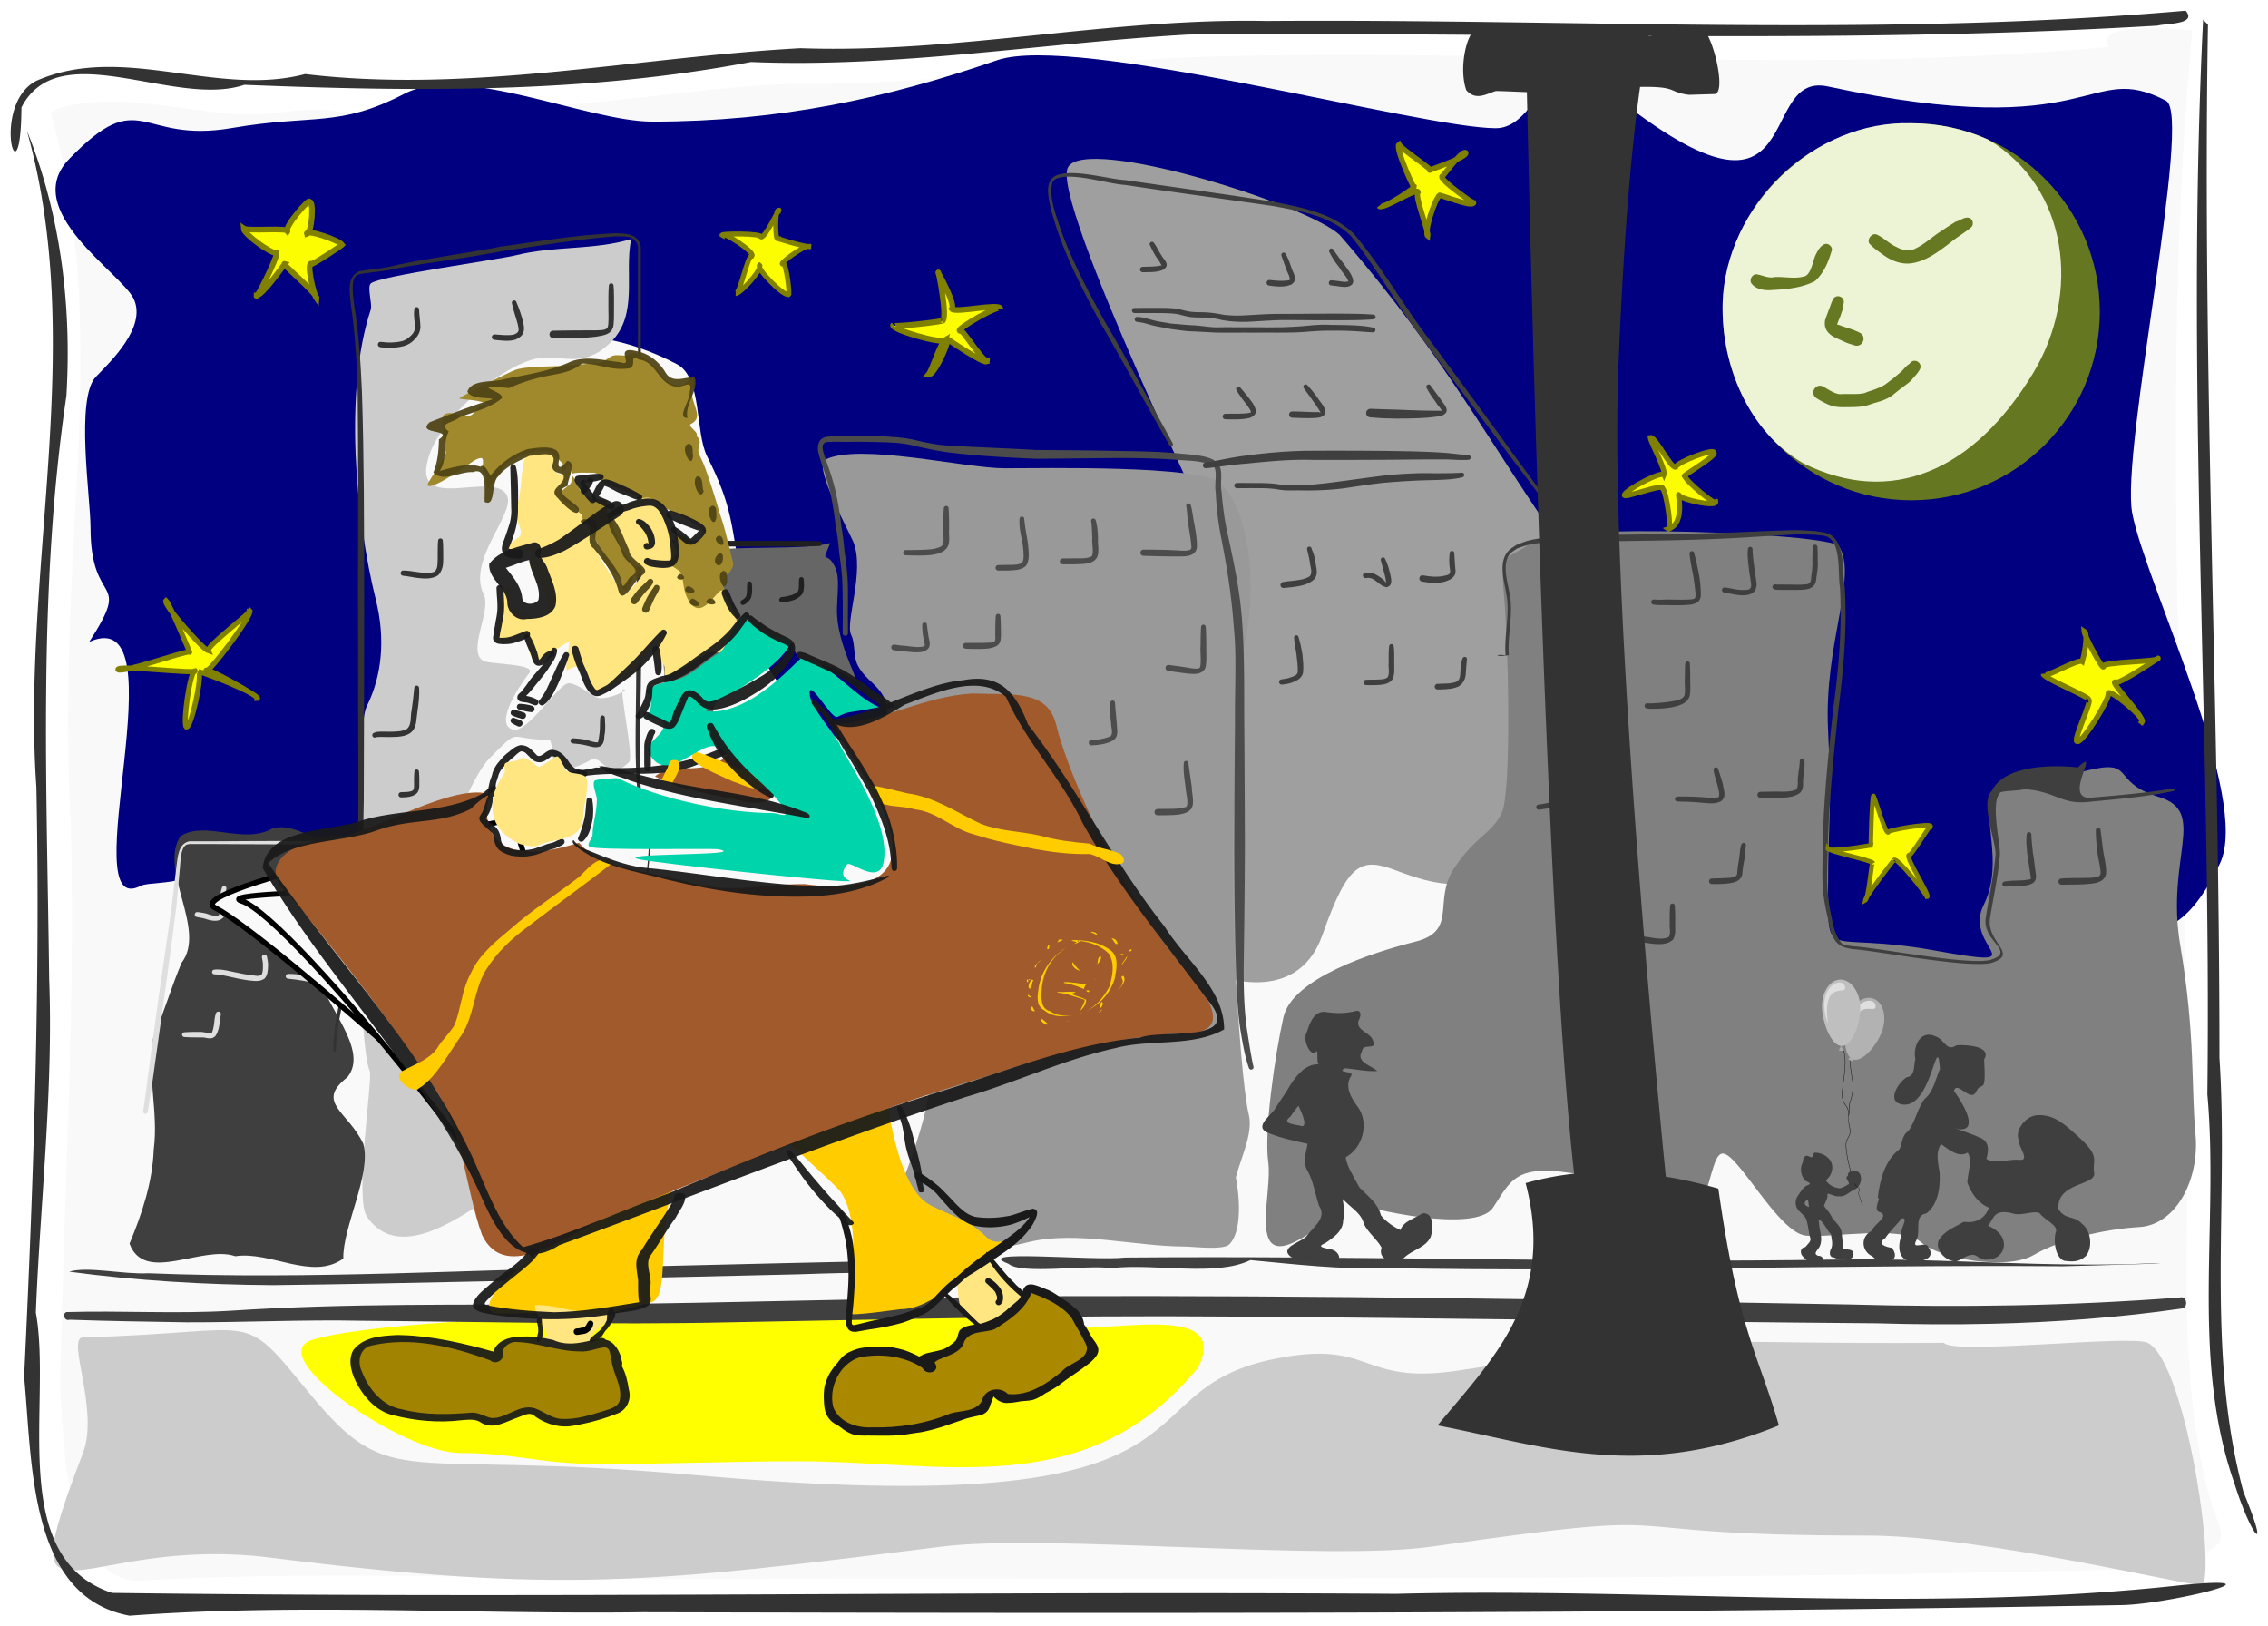 <svg xmlns="http://www.w3.org/2000/svg" viewBox="0 0 2120 1520"><path d="M1971.1 43.885c-207.95 18.236-357.72 11.472-566.14 8.808-105.24-1.422-210.58-3.017-315.75 1.875-113.7 7.464-226.85 25.193-341.04 23.687-54.496.896-108.52 8.937-162.69 14.212-90.823 9.676-182.49 18.9-273.81 11.256-32.481-4.976-65.034 7.232-97.622 2.328-50.061-3.861-100.79-18.092-150.9-6.976-5.594 1.194-11.474 2.785-15.693 6.867 30.987 108.17 30.347 222.12 24.938 333.62-5.86 109.11-12.385 218.49-6.323 327.75 5.001 177.25-6.76 354.37-9.89 531.53 3.615 50.36 4.057 103.25 27.624 148.93 10.032 17.709 29.475 32.536 50.742 29.122 185.79-9.954 371.82.511 557.72-1.324 138.62-1.067 277.25-.098 415.88-.349 295.66-.106 591.37-.942 886.93-8.779 27.362-2.213 57.625-4.296 78.725-23.721 6.026-8.735-.62-19.483-3.238-28.213-10.142-27.369-14.691-56.503-19.043-85.35-12.495-94.386-5.516-189.9-6.838-284.81-1.05-66.134-2.42-132.26-2.927-198.41-6.144-268.81-17.221-557.85 7.56-817.5-.344-.012-94.614-10.369-78.233 15.44z" color="#000" fill="#f9f9f9"/><path d="M1119.86 1278.18c-103.56 126.1-237.26 87.496-373.14 87.496-66.071 0-120.75 2.573-185.29 2.573-57.837 0-79.15-10.294-131.24-10.294-53.51 0-184.64-90.39-138.96-105.51 86.042-28.479 592.74-33.284 694.82-12.867 43.091 8.618 166.13-26.016 133.82 38.601z" fill="#ff0"/><path d="M83.4 599.9c87.751-39.142-16.578 261.48 47.97 228.06 7.21-3.733 36.658-1.46 45.318-10.428 23.313-24.14 150.11 15.947 184.96 3.917 64.647-22.314-39.53-215.98 27.828-233.41 129.54-33.533-133.97-206.93 46.311-261.29 93.229-28.112 155.13-8.257 196.95 13.595 23.861 12.467 16.738 63.249 28.256 86.212 24.253 48.353 22.005 60.63 34.826 134.68 48.126 277.95 600.01 175.07 684.31 204.17 38.545 13.304 90.729-5.19 130.92 5.214 73.553 19.04 53.105 182.49 95.671 182.49 70.425 0 255.71 17.422 302.51-31.038 8.186-8.477-4.296-61.831 3.227-65.727 52.484-27.173 102.99 74.128 162.55-49.226 29.527-61.148-69.085-261.03-81.862-327.18-11.346-58.74 56.92-372.66 31.474-385.83-74.586-38.616-63.178 40.914-316.12-13.31-71.383-15.301-10.482 168.96-221.47-9.391-38.98-32.951-49.31 48.43-88.707 48.43-70.753 0-392.5-89.011-466.34-63.524-103.09 35.582-203.2 57.354-322.26 57.354-61.042 0-176.77-54.47-231.63-26.07-61.824 32.009-84.93 18.877-161.17 32.033-87.597 15.117-84.225-41.492-152.45 29.153-46.063 47.697 48.724 106.12 60.424 130.35 12.757 26.418-21.986 59.263-35.247 72.995-19.289 19.974-5.035 113.35-5.035 140.78 0 76.399 39.677 43.484-1.227 107.02z" fill="navy"/><path d="M589.94 223.431c-34.459 10.438-72.044 6.218-107.55 15.094-16.833 4.208-128.96 19.528-135.85 26.415-3.542 3.542 1.708 19.405 0 24.528-25.312 75.937-13.798 196.69 4.717 270.75 9.188 36.751 5.869 71.282-8.49 100-12.88 25.76-9.204 316.5 2.83 340.57 3.06 6.122-14.34 118.59-2.83 135.85 46.83 70.247 169.28-73.319 230.19-103.77 4.145-2.073 24.865-192.86 0-209.43-38.49-25.659-107.29-5.4-143.4-41.509-9.147-9.146 15.14-60.424 28.301-73.585 29.996-29.996 15.657-16.981 54.717-16.981 8.787 0-8.51 45.363 39.623 18.868 11.27-6.204 15.091 22.645 35.85 1.887 4.663-4.664-9.43-67.925-5.661-67.925 8.554 0-16.877 11.373-24.528 7.547-6.937-3.469-18.626-13.208-26.415-13.208-8.909 0-38.6 47.136-51.887 43.396-19.772-5.565 10.724-47.437 15.094-52.83 7.18-8.859-36.098-8.144-42.453-11.321-16.416-8.208 7.57-47.124 0-62.264-16.086-32.173 29.97-75.909 21.698-92.453-12.478-24.956-91.737 19.549-72.642-37.736 10.604-31.811 57.557-76.418 94.34-88.679 26.851-8.95 47.087 11.404 75.472-16.981 25.966-25.966 12.291-63.343 18.868-96.226z" fill="#ccc"/><path d="M255.15 774.03c-27.682 15.929-63.244-7.71-86.501 7.515-20.72 31.604 24.977 87.232 1.054 118.28-10.43 25.101-14.958 42.299-26.473 70.194-6.034 34.486 5.068 69.307.48 104.15-1.142 30.706-10.921 60.073-22.627 88.073 14.053 38.124 67.782 1.026 98.896 11.788 33.155-4.996 71.854 23.11 100.96 2.177-.891-28.938 26.697-79.502 18.614-107.29-14.134-30.29-45.254-38.368-14.843-62.177 21.034-25.693-21.73-66.898-25.933-94.983-7.999-33.938 10.202-60.44 32.14-82.567 17.939-28.729 1.823-58.15-32.697-45.27-13.57-4.332-28-13.88-43.065-9.882z" fill="#3f3f3f"/><path d="M1861.3 1237.18c-35.822.836-71.667.583-107.41-.462-202.57-1.607-405.08-4.956-607.66-6.31-154.36-1.317-308.81 2.61-463.22 5.363-115.06 2.603-229.99-.537-344.97-1.425-54.431-1.161-108.93 1.585-163.38 1.453-36.553-.617-73.105-1.108-109.62-2.412-4.584 1.626-7.396-5.282-3-7.15 51.168-1.527 102.5 1.836 153.75-1.261 108.82-7.2 217.73-5.27 326.56-5.932 147.05-1.277 294.11-6.335 441.16-7.667 248.6-.845 497.07 3.305 745.5 7.758 102.78 2.849 205.84 1.427 308.62-6.55 6.352-1.825 8.244 8.74 2.281 10.26-59.237 8.585-118.92 12.95-178.62 14.335zm67.187-53.767c-211.1-1.56-422.39 5.648-633.44 1.691-42.374 1.5-84.372-3.52-126.25-7.434-32.7 15.856-88.611 2.763-130.22 7.501-22.811-3.327-83.879 6.286-95.969-4.1-36.527-13.917 79.723-2.37 109.25-5.8 222.39-1.93 444.54 5.471 666.97 1.849 97.921-1.496 195.39 8 293.38 3.52 27.977-.168-40.121 1.527-53.531 1.984-10.065.278-20.123.547-30.188.79zm-1070.7 5.707c-1.337.03-2.772.049-4.281.068-18.782.231-51.271-.302-106.5 1.735-37.064.868-74.124 1.722-111.19 2.563-126.82 2.53-253.66 6.045-380.47 7.58-63.833-.405-127.61-4.138-190.72-12.605 17.502-5.21 50.954 2.77 74.062 1.481 152.21 6.137 304.75-3.675 457.12-6.19 78.53-1.968 202.78-4.811 281.31-6.296 1.893 9.261.71 11.212-19.344 11.665z" color="#000" fill="#404040"/><path d="M1252.17 219.455c-30.94-28.678-236.75-93.137-253.82-63.263-17.143 30 143.79 361.82 143.79 361.82l-7.143 392.39s76.772 32.325 101.02-36.365c24.244-68.69 36.365-72.731 68.69-60.609s80.812 28.284 92.934-20.203 12.122-76.772 32.325-88.893c20.203-12.122 76.772 0 72.731-56.569-4.04-56.569-40.406-133.34-40.406-133.34-68.91-97.7-110.61-180.28-210.11-294.96z" fill="#9f9f9f"/><path d="M776.032 507.5c-32.349 9.25-124.61-2.46-144.09 17.02-25.946 25.946-10.102 78.317-10.102 127.28 0 9.694 70.406 29.142 82.833 35.355 14.281 7.14 57.847 46.297 69.701 41.416 31.193-12.85-35.106-23.18-8.08-43.44 22.257-16.7-214.77 27.08-26.264-83.85 10.724 30.494 17.29 7.915 54.975 32.355 15.185 9.847-14.808-28.403-12.538-67.981 1.182-20.599 1.583-28.751-2.289-36.496-7.83-15.659-12.878.17-4.142-21.67z" fill="#666"/><path d="M1155.2 1100.31c4.557-18.053 16.428-41.364 12.122-58.589-9.53-38.119-22.435-270.09-10.102-307.09 11.761-35.283-9.701-82.014 2.02-117.18 15.037-45.111 15.165-132.32-18.183-165.67-17.23-17.231-164.76-14.142-202.03-14.142-37.2 0-135.86-23.996-167.69-8.081-11.484 5.742 22.851 68.239 26.264 76.772 11.07 27.676-7.798 75.317-2.02 86.873 4.064 8.128 1.792 19.747 6.06 28.284 7.396 14.79 21.054 18.713 26.265 34.345 5.598 16.794-12.331 41.798-10.102 48.487 6.83 20.489 17.775 34.325 22.223 56.569 2.914 14.57 12.136 121.16 8.081 137.38-2.896 11.584-12.4 39.847-6.06 52.528 9.378 18.757 22.175 38.15 26.263 58.589 4.496 22.478-31.043 119.94-44.447 133.34-7.539 7.539 29.195 23.618 32.325 24.244 33.783 6.756 72.917 1.974 105.06-6.061 44.032-11.008 100.33 4.04 145.46 4.04 7.892 0 36.613 3.794 42.426-2.02 12.22-12.218 9.436-45.754 6.061-62.629z" fill="#999"/><path d="M1718.86 510.38c-10.102-12.122-264.66-22.223-286.88-4.04-22.223 18.182-30.305 6.06-26.264 48.486 4.04 42.426 7.65 184.65-2.02 205.06-9.092 19.193-24.244 21.213-44.447 51.518s4.04 58.59-36.365 68.69c-40.406 10.102-115.16 34.345-123.24 70.711-8.081 36.365-18.183 107.08-14.142 135.36 4.04 28.284-18.183 94.954 24.244 74.751 42.426-20.203 30.305-46.467 50.508-38.386 20.203 8.082 119.2 30.305 135.36 6.061 16.162-24.244 20.203-40.406 72.73-32.325 52.529 8.082 42.427 38.386 86.874 48.487 44.447 10.102 40.406-64.65 54.548-66.67 14.142-2.02 52.528 74.751 78.792 76.772 26.264 2.02 88.893-10.102 107.08 6.061 18.183 16.162 80.812 26.264 105.06 12.122 24.244-14.142 64.65-24.244 98.995-26.264 34.345-2.02 56.568-44.447 52.528-86.873-4.04-42.426 0-92.934-14.142-175.77-14.142-82.832 26.264-125.26-20.203-139.4-46.467-14.142-20.203-36.365-68.69-24.244-48.487 12.122-70.711 4.04-84.853 22.223-14.142 18.183 10.102 62.63-10.102 103.04-20.203 40.406 54.548 60.61-46.467 42.426s-98.995 12.122-98.995-56.569c0-68.69 4.04-68.69 0-149.5-4.04-80.812 28.284-143.44 10.102-171.73z" fill="gray"/><path d="M781.675 407.72c-3.14.036-6.258.184-9.375.562-6.959 1.52-8.265 7.248-7.625 13.5 1.315 6.175 3.653 12.105 5.563 18.125 2.64 7.786 4.78 15.764 6.593 23.781 1.724 8.983 3.232 17.93 4.156 27.031 1.539 8.111 2.66 16.27 3.282 24.5 1.133 8.134 2.22 16.252 2.906 24.438.385 7.039.493 14.11.562 21.156.043 5.891.035 11.766.032 17.656-.088 4.377-.071 8.748-.063 13.125-.001 3.45 4.905 3.45 4.906 0 .011-4.375.016-8.75-.062-13.125.011-5.899.04-11.788.062-17.688.011-7.163.04-14.348-.437-21.5-.546-8.195-1.579-16.322-2.844-24.438-.582-8.269-1.748-16.448-3.094-24.625-.869-9.323-2.58-18.479-4.406-27.656-1.8-8.175-4.029-16.282-6.875-24.156-1.877-5.73-4.21-11.362-5.625-17.219-.6-3.627-.845-7.271 3.469-8.03 8.17-.664 16.404.1 24.594-.282 9.123-.016 18.255.178 27.375.406 9.828.321 19.699.776 29.28 3.188 11.066 2.524 22.145 5.081 33.439 6.406 26.736 3.351 53.692 4.655 80.594 5.875 26.467-.14 52.94-.53 79.406-.719 17.588.11 35.208.315 52.75 1.719 11.015.918 23.697.633 33.688 5.719.525.706 1.237 1.276 1.562 2.094 2.086 5.244-.374 16.394.875 22.219.71 14.857 2.378 29.617 5.438 44.188 4.74 24.75 8.907 49.704 10.875 74.844 1.074 12.71 1.727 18.098 2 30.812.453 21.099-.461 42.212-.281 63.312-.307 39.302-.584 78.604-.688 117.91.07 37.796.38 75.596 1.594 113.38.696 19.593 1.173 39.283 4.219 58.688 2.003 11.82 3.954 23.8 7.875 35.156 1.18 2.95 5.336 1.293 4.156-1.657-2.52-11.395-4.135-22.976-5.969-34.5-2.757-19.148-3.086-38.507-3.062-57.812.53-37.746 1.031-75.498 1.125-113.25-.067-39.303-.304-78.604-.594-117.91-.163-31.745.324-63.138-2.188-94.812-1.96-25.472-7.135-50.542-12.53-75.469-3.366-14.21-5.315-28.712-6.5-43.25-1.389-6.502.938-16.708-1.407-22.75-.55-1.418-1.561-2.6-2.344-3.906-1.346-1.017-2.552-2.248-4.03-3.062-8.135-4.479-23.98-5.073-33.25-6.031-17.696-1.621-35.496-1.903-53.25-2.188-26.49-.526-52.976-.814-79.47-.937-26.643-1.664-53.334-2.345-79.969-4.094-11.175-.307-22.014-2.675-32.844-5.188-9.94-2.344-20.145-2.999-30.312-3.406-9.19-.288-18.372-.07-27.562-.062-5.223.096-10.487-.123-15.719-.063zm329.41 62.719c-1.342-.052-2.724 1.17-2.125 2.969.677 5.242.904 10.508 1.656 15.75 1.04 7.618 2.742 15.177 3.063 22.875-.208.42-.317.897-.625 1.25-1.92 2.195-10.716 1.163-13.156 1.062a582.831 582.831 0 00-30.812-.656c-4.08-.059-4.143 5.691-.063 5.75 10.276.35 20.53.577 30.812.594 5.659-.142 14.215.77 17.75-4.875.589-.94.798-2.087 1.188-3.125.283-8.016-1.223-15.987-2.656-23.844-1.11-5.377-1.48-10.91-3.094-16.156-.36-1.08-1.132-1.563-1.938-1.594zm-226.59 2.406c-1.115 0-2.25.8-2.25 2.375-.505 6.42-.48 12.877-.469 19.312-.662 4.2 1.64 11.85-1.219 15.375-.388.479-1.001.731-1.5 1.094-5.752 2.668-12.22 2.627-18.438 2.875-4.58.16-9.167.175-13.75.188-3.459-.037-3.521 4.869-.062 4.906 4.655.111 9.312.248 13.969.218 7.452-.174 15.213-.354 21.719-4.437.883-.903 1.935-1.682 2.656-2.719 3.474-4.999 1.577-11.884 2.031-17.5.01-6.436.037-12.894-.468-19.312 0-1.576-1.105-2.375-2.22-2.375zm70.688 9.906c-1.092 0-2.156.77-2.156 2.313-.44 5.736.53 11.523 1.687 17.125 1.087 4.598 1.705 9.26 2 13.969.144 3.357.438 7.088-1.469 10.03-3.868 1.885-8.486 1.662-12.688 1.75-3.078.07-6.17.112-9.25.157-3.611.004-3.61 5.13 0 5.125 3.145.039 6.294.082 9.438-.031 5.723-.321 12.127-.296 16.469-4.563 2.326-3.92 2.641-8.223 2.281-12.719-.25-4.936-.757-9.87-1.75-14.719-.997-5.339-1.751-10.732-2.375-16.125 0-1.543-1.096-2.312-2.187-2.312zm66.594 1.844c-1.194.173-2.258 1.32-1.719 2.938.655 5.2.74 10.457.938 15.688-.526 4.67 1.588 12.318-.344 16.5-4.363 2.557-10.15 2.004-15.031 2.093-4.006.03-8.025.085-12.031.094-3.88-.007-3.88 5.462 0 5.469 4.072.024 8.148.126 12.219-.031 5.406-.267 12.634-.007 17.188-3.531.795-.616 1.381-1.48 2.062-2.22.355-.873.824-1.712 1.063-2.624 1.337-5.114-.186-10.787.219-15.97-.23-5.632-.46-11.404-2.188-16.811-.42-1.26-1.446-1.729-2.375-1.594zm-88.812 89.094c-1.092 0-2.188.769-2.188 2.313-.43 5.359-.394 10.722-.437 16.094-.33 2.19.76 5.508-.75 7.5-.863 1.137-5.223.991-6.094 1.062-6.797.29-13.605.167-20.406.188-3.845-.062-3.94 5.376-.093 5.437 7.079.247 14.193.49 21.25-.281 9.479-1.797 11.625-4.256 11.375-13.906-.043-5.372-.04-10.735-.47-16.094 0-1.544-1.095-2.313-2.187-2.313zm-68.688 8.063c-1.092 0-2.188.768-2.188 2.312-.18 4.741.544 9.57 1.47 14.22.07 1.54 1.375 3.703.718 5.312-.138.339-2.169.771-2.312.812-5.181.819-10.407-.27-15.562-.812-3.391-.13-6.747-.68-10.098-1.15-3.694-.541-4.444 4.677-.75 5.219 3.445.53 6.886 1.07 10.375 1.218 5.87.416 11.886 1.57 17.656-.093 5.728-2.395 6.273-5.782 4.812-11.47-.87-4.372-1.304-8.843-1.937-13.25 0-1.543-1.096-2.312-2.188-2.312zm260.62 2.03c-1.092 0-2.188.77-2.188 2.313-.428 5.61-.432 11.25-.5 16.875-.517 6.584.8 13.35-.25 19.875-.193.409-.299.876-.593 1.22-1.52 1.77-9.57.155-11.344-.126-5.68-1.004-11.425-1.605-17.125-2.469-3.9-.636-4.807 4.864-.907 5.5 5.753 1.002 11.56 1.648 17.344 2.438 6.563.616 14.5 1.621 17.562-5.656 1.348-6.814.455-13.87.688-20.781-.068-5.625-.072-11.265-.5-16.875 0-1.544-1.096-2.313-2.188-2.313zm-84.84 70.91c-1.115 0-2.25.769-2.25 2.345-.767 6.495.154 13.034.813 19.5-.06 3.227 2.386 9.694-1.032 11.719-4.051 1.72-8.379 2.519-12.719 3.094-3.028.29-1.507.154-4.656.28-3.49.187-3.21 5.124.281 4.938 3.377-.221 1.699-.075 4.97-.343 5.29-.635 10.624-1.592 15.25-4.407.673-.668 1.444-1.23 2-2 2.832-3.924 1.19-9.348 1.187-13.75-.493-6.35-1.274-12.675-1.625-19.03 0-1.577-1.105-2.344-2.22-2.344zm68.688 56.376c-1.092 0-2.187.769-2.187 2.312-.648 7.594.756 15.198 1.687 22.72.052 4.502 3.154 14.103.719 17.874-6.787 2.418-14.448 1.872-21.562 2l-5.1.07c-4.203.041-4.14 5.979.062 5.938 1.724-.013 3.464-.019 5.188-.031 6.784-.194 16.862.18 22.906-3.375 1.02-.6 1.842-1.49 2.75-2.25.467-.924 1.058-1.796 1.375-2.781 1.6-4.974-.596-12.977-.594-18.156-.948-7.35-2.25-14.635-3.062-22 0-1.544-1.096-2.313-2.188-2.313z" opacity=".99" color="#000" fill="#4c4c4c"/><path d="M1001.27 161.755c-5.62.015-10.687.73-14.625 2.531-1.684.77-2.908 2.245-4.375 3.375-.677 1.667-1.643 3.244-2.031 5-2.475 11.193 4.253 30.19 7.469 40.781 10.553 31.094 25.706 60.135 41.25 88.938 19.762 33.532 37.963 67.913 57.344 101.66l6.718 11.97c1.206 2.19 4.331.502 3.125-1.688l-6.53-12.125c-18.96-33.96-37.06-68.41-57-101.82-15.63-28.5-30.93-57.14-41.81-87.875-4.2-13.267-10.713-28.777-6.907-42.75 1.146-.908 2.093-2.145 3.438-2.72 15.09-6.437 48.695 5.076 64.53 5.782 46.068 7.07 92.296 13.022 138.41 19.781 25.555 4.866 53.13 8.916 72.439 27.906 26.392 32.773 46.288 70.316 72.312 103.41 26.122 35.112 52.384 70.111 78.594 105.16 11.006 14.322 21.74 28.842 32.53 43.312 1.025 1.366 2.962-.103 1.938-1.469-10.18-14.932-20.806-29.532-31.688-43.969-25.56-35.505-51.519-70.709-77.5-105.91-25.79-33.31-46.3-70.56-73.53-102.75-20.1-19.276-48-24.188-74.31-29.598-46.08-7.349-92.36-13.552-138.53-20.312-12.413-.603-34.387-6.67-51.25-6.625zm75.5 64.219c-1.502.053-2.855 1.748-1.688 3.5 1.91 4.168 3.972 8.235 6.594 12 .482-.141 5.874 9.34 3.657 6.594-4.692 1.095-9.553 1.08-14.345 1.219-.901.018-1.816.044-2.718.062-3.562.034-3.5 5.065.062 5.031h2.781c5.83-.091 12.01.004 17.25-2.875.642-.882 1.555-1.603 1.938-2.625 1.355-3.613-3.214-7.41-4.625-10.219-2.6-3.715-4.244-7.963-6.969-11.594-.53-.796-1.255-1.117-1.937-1.094zm167.97 6.25c-1.525-.136-3.084 1.395-2.125 3.313 2.56 5.303 5.97 10.16 9.594 14.78 1.723 3.596 7.842 9.343 8.187 13.156-.289.093-.341-.352-.562-.375-.923-.094-1.823.332-2.75.344-.807.011-2.88-.312-3.594-.406-2.858-.462-5.713-.782-8.594-1.063-3.38-.336-3.88 4.445-.5 4.782 2.847.29 5.702.662 8.531 1.094 3.643.401 8.79.89 11.281-2.594.438-.613.51-1.443.75-2.156-.473-6.3-5.28-11.033-8.53-16.156a188.183 188.183 0 01-9.876-13.376c-.436-.871-1.12-1.281-1.812-1.343zm-45.188 3.875c-1.194.173-2.227 1.319-1.688 2.938 1.59 4.59 3.253 9.17 4.907 13.75.347 1.216 4.815 9.125 1.875 9.187-5.724.833-11.812.397-17.562-.281-3.683-.479-4.37 4.709-.688 5.187 6.96.978 14.767 1.867 21.25-1.312.708-.783 1.598-1.43 2.125-2.344 2.198-3.81-1.117-8.595-2.281-12.125-1.599-4.581-3.116-9.193-5.563-13.406-.42-1.259-1.446-1.729-2.374-1.594zm-124.81 51.661c-4.038.011-8.087.03-12.125.031h-2c-3.37.001-3.37 4.751 0 4.75h2c4.04 0 8.084.006 12.125 0 4.142-.004 8.296-.015 12.438.063 4.465.113 8.95.283 13.375.937 4.503.973 8.884 2.479 13.5 2.875 4.969.494 9.952.175 14.938.406 4.396.371 8.719 1.148 13 2.22 7.699 1.422 15.587 1.92 23.406 1.687 10.879-.402 21.743-1.386 32.625-1.625 9.618.013 19.226.053 28.844.156 11.195.01 22.399.134 33.594 0 7.698-.073 15.388-.205 23.062-.844 3.087 0 3.087-4.375 0-4.375-7.675-.638-15.364-.77-23.062-.844-11.195-.134-22.399-.01-33.594 0-9.617.103-19.226.143-28.844.157-10.971-.174-21.956.714-32.906 1.312-7.397.407-14.931.458-22.281-.625-4.449-.92-8.94-1.613-13.469-1.969-4.936-.502-9.914-.12-14.844-.593-4.438-.332-8.667-1.725-13-2.625-4.696-.907-9.483-1.02-14.25-1.094-4.178-.035-8.353-.012-12.531 0zm-11.94 8.43c-2.7.197-2.988 4.216.031 4.563 1.763.311 3.554.504 5.313.843 4.053.911 7.95 2.35 12.03 3.156 4.488.985 9.084 1.577 13.563 2.625 7.386.89 14.728 2.265 22.188 2.344 6.65.285 13.298.715 19.938 1.063 5.338.055 10.662.163 16 .093 5.378.005 10.778-.086 16.156 0 5.379.013 10.746.005 16.125-.093 4.913.04 9.837.115 14.75.031 6.428.006 12.835-.08 19.25-.531 8.302-.612 16.602-1.39 24.938-1.25 7.031-.05 14.07-.082 21.094.343 6.38.293 12.745.926 19.125 1.188 3.152 0 3.152-4.438 0-4.438-6.179-1.394-12.54-1.76-18.844-2.125-7.115-.23-14.226-.311-21.344-.406-8.493-.544-16.93.506-25.375 1.188-6.296.532-12.623.827-18.938 1.03-4.886.022-9.77.096-14.656.126-5.38-.111-10.744-.134-16.125-.125-5.38.083-10.777-.006-16.156 0-5.339-.07-10.662.039-16 .094-6.55-.339-13.058-1.432-19.625-1.875-7.363-.244-14.69-1.134-22.031-1.688-4.3-.903-8.69-1.309-12.97-2.281-4.077-.816-8.006-2.22-12.061-3.125a37.965 37.965 0 00-5.813-.75 2.918 2.918 0 00-.562 0zm157.59 63.094c-1.696.05-3.02 2.23-1.375 3.875 2.8 3.968 5.759 7.832 8.5 11.844 1.829 2.58 3.616 5.175 5.312 7.844.555.872 2.05 3.115 1.032 2.937-.192-.168-.343-.484-.594-.531-1.778-.33-3.6-.017-5.406-.094-4.905-.209-9.812-.42-14.72-.562-1.654-.019-3.313-.044-4.968-.063-4.158-.095-4.283 5.78-.125 5.875 1.654.057 3.314.131 4.969.188 4.768.078 17.847.78 22.03-.969 1.079-.45 1.964-1.292 2.938-1.937.285-.91.772-1.768.844-2.72.326-4.32-5.076-9.5-7.063-13-3.026-4.12-6.153-8.204-9.656-11.937-.548-.549-1.153-.767-1.719-.75zm114.97.031c-1.502.053-2.855 1.749-1.688 3.5 2.456 4.835 5.657 9.27 8.875 13.625 1.269 2.708 4.512 4.895 5.125 7.938.061.301-.522-.326-.718-.563-14.402.205-28.85-.511-43.25-1.031-15.191-.458-7.78-.197-22.188-.719-5.669-.317-6.138 7.683-.469 8 14.634 1.101 7.148.714 22.5 1.125 10.443.018 20.834-.048 31.25-.906 1.66-.137 8.83-.885 11.188-1.438 1.184-.277 2.314-.774 3.469-1.156.78-.788 1.818-1.367 2.344-2.344 2.151-3.997-3.437-9.011-5.032-12.03-3.197-4.28-6.275-8.624-9.468-12.906-.531-.797-1.255-1.118-1.938-1.094zm-177.78 2.031c-1.502.053-2.855 1.718-1.688 3.47 3.078 5.305 6.924 10.124 10.625 15 .767 1.596 2.903 3.65 2.657 5.687-.022.178-1.62.341-2.5.562-5.974.745-12.021.53-18.031.594l-3 .031c-3.64-.018-3.672 5.138-.032 5.156l3.032.063c6.552.076 13.216.21 19.625-1.344 7.888-3.248 6.222-7.813 2.562-14-3.612-4.846-7.332-9.605-11.312-14.156-.53-.796-1.255-1.086-1.937-1.062zm86.72 59.85c-6.013.004-12.018.03-18.031.063-20.937.032-41.86 1.816-62.594 4.656-11.29 1.377-22.376 3.938-33.562 5.906l-3.219.5c-3.686.458-3.03 5.677.656 5.22l3.344-.313c11.215-1.318 22.382-3.106 33.656-3.907 20.502-2.055 41.088-4.114 61.72-3.53 24.041.123 48.082-.006 72.124-.126 17.835-.151 35.664-.38 53.5-.312 6.845.142 13.698.887 20.531.375 3.088 0 3.088-4.375 0-4.375-6.746-.516-13.447-1.41-20.188-2.031-17.9-1.354-35.868-1.594-53.812-1.875a5230.826 5230.826 0 00-54.125-.25zm122.06 20.562c-.172.01-.344.016-.531.063-8.358.512-16.726.453-25.094.5-14.903-.464-29.768.44-44.594 1.844-14.041 1.657-28.011 3.716-42.031 5.53-10.058 1.39-20.154 2.641-30.281 3.407-4.717.319-9.43.432-14.156.344-4.412.012-8.792.115-13.156-.563-4.158-.762-8.346-1.113-12.562-1.312-4.074-.15-8.144-.154-12.22-.156-4.345.037-8.716-.063-13.061-.063-.774.003-1.539.028-2.313.031-3.45.002-3.45 4.877 0 4.875h2.313c4.344-.005 8.687-.092 13.03-.062 4.001.002 8.003-.024 12 .125 4.046.195 8.08.547 12.063 1.312 4.605.732 9.217.746 13.875.657 4.801-.06 9.604.091 14.406.062 10.348-.085 20.693-.558 30.969-1.844 13.899-1.945 27.72-4.405 41.719-5.594 14.69-1.192 29.416-2.05 44.156-2.25 8.684-.34 17.526-.508 26-2.593 2.815-.704 2.049-4.462-.532-4.313z" color="#000" fill="#3f3f3f"/><path d="M574.36 217.974c-35.488 1.576-70.527 7.518-105.66 12.375-32.291 6.226-65 10.417-97.188 17.156-11.74 3.445-24.038 3.834-35.969 6.094-11.827 5.48-8.412 20.27-7.594 30.938 4.064 27.134 5.58 54.512 6.375 81.906.673 61.74.33 123.47.344 185.22-.01 65.28.16 130.56.312 195.84.527 47.413-2.93 94.587-10.188 141.41-3.302 21.398-6.698 42.767-10.594 64.062-1.82 9.364-2.48 18.858-2.75 28.375-.053 1.822 2.51 1.915 2.563.093.286-9.373.997-18.745 2.969-27.938 4.29-21.252 8.126-42.564 11.78-63.938 2.272-13.38 4.634-26.195 6.157-39.719 3.827-33.98 4.628-68.187 5.125-102.34.19-65.282.434-130.56.375-195.84-.094-61.794-.086-123.61-2.094-185.38-1.215-27.437-2.854-54.87-7.375-82-.536-5.714-3.482-21.94 1.938-26.406.92-.758 2.077-1.117 3.125-1.687 11.978-2.083 24.268-2.494 36.094-5.625 32.309-5.787 64.989-9.523 97.219-15.844 34.939-5.069 69.8-11.065 105.03-13.781 8.992-.054 19.815-1.267 22.062 9.719v74.031c0 8.33.013 16.639-.032 24.969-.096 15.349-.312 30.714-.468 46.062-.361 39.69-.516 79.37-.563 119.06-.185 49.189-.3 98.374-.719 147.56-.253 34.549-1.738 69.334 1.782 103.75 1.844 7.791 2.263 13.007 6.937 19.688 11.46 16.378-11.849 100.28 5.938 102.34 158.58 6.82 180.54-6.22.093-4.719-16.535-1.632 6.965-84.221-3.812-99.812-4.105-5.939-4.499-11.317-6-18.219-2.902-34.204-1.091-68.681-.563-102.97.692-49.199.911-98.422.938-147.62.087-39.695-.074-79.37-.438-119.06-.158-15.348-.367-30.714-.468-46.062-.048-8.33-.032-16.639-.032-24.969v-24.469-24.781-24.781c-2.347-12.639-14.078-12.453-24.656-12.688zm-3.031 46.781c-1.115 0-2.219.799-2.219 2.375-.521 6.016-.383 12.061-.406 18.094-.118 5.787.396 11.603-.094 17.375-.139 1.1-.16 2.844-.937 3.844-2.054 2.643-8.364 2.126-10.97 2.281-13.138.056-26.27-.009-39.405.313-4.888.012-4.888 6.918 0 6.906 13.368.258 26.797.307 40.094-1.313 7.78-1.3 15.306-2.247 16.188-11.562.593-5.927.199-11.895.375-17.844-.024-6.032.115-12.078-.407-18.094 0-1.576-1.104-2.375-2.219-2.375zm-90.844 15.969c-1.229.083-2.36 1.155-1.938 2.844 1.314 6.553 3.682 12.853 5.406 19.312 1.305 5.716 1.805 7.733-3.812 9.875-5.771 1.042-11.69.194-17.5-.188-3.594-.288-4 4.775-.406 5.063 6.589.623 13.404 1.707 19.844-.313 7.601-3.473 8.786-7.784 7.062-15.75-1.562-6.542-3.736-12.874-6.375-19.062-.328-1.314-1.325-1.845-2.281-1.78zm-91 6.281c-1.115 0-2.219.768-2.219 2.344-.804 5.601.488 11.164.656 16.75-.133 4.648-3.39 7.431-6.781 10.125-3.685 2.773-8.023 3.302-12.469 3.688-4.19.42-8.343.085-12.5-.438-3.547-.44-4.14 4.592-.594 5.031 4.507.551 8.998.714 13.531.313 5.408-.454 10.688-1.422 15.188-4.688 4.61-3.707 8.285-7.962 8.72-14.125-.077-5.574-1.109-11.084-1.282-16.656 0-1.576-1.136-2.344-2.25-2.344zm22.25 216.16c-1.115 0-2.25.8-2.25 2.375-.431 5.417-.274 10.85-.344 16.281-.146 3.901.393 9.573-2.875 12.438-5.144 2.016-11.12.968-16.469.313-4.188-.592-8.33-1.342-12.562-1.407-3.492-.165-3.742 4.772-.25 4.938 4.093.358 8.092 1.29 12.156 1.875 6.883.798 14.535 1.646 20.562-2.438 4.058-4.573 4.762-9.728 4.625-15.719-.07-5.43.056-10.864-.375-16.28 0-1.577-1.104-2.376-2.219-2.376zm-22.25 137.56c-1.138 0-2.25.83-2.25 2.438-.627 7.042-1.525 14.033-2.531 21.03-1.267 5.504.385 13.292-4.532 17.189-4.148 2.198-9.059 2.264-13.656 2.437-4.897.138-9.82-.373-14.688.25l-2.125.75c-3.1 1.08-1.57 5.454 1.532 4.375l1.093-.375c4.758-.402 9.575.227 14.344-.062 5.816-.122 11.797-.343 16.812-3.656.81-.77 1.747-1.436 2.438-2.313 3.885-4.933 3.212-12.004 4.312-17.812.986-7.213 2.023-14.524 1.532-21.812 0-1.609-1.144-2.438-2.282-2.438zm173.75 27.906c-1.092 0-2.156.769-2.156 2.313-.41 4.41-.1 8.847-.532 13.25-.221 1.366-.994 9.678-1.968 9.656-3.33.005-6.64-1.348-9.844-2.188-4.187-1.015-8.462-1.424-12.75-1.687-3.437-.236-3.78 4.607-.344 4.844 4.004.307 7.986.789 11.906 1.687 4.585 1.029 9.495 3.16 13.969.719.531-.563 1.145-1.057 1.594-1.688 2.153-3.028 1.447-7.468 2.375-10.875.433-4.564.237-9.147-.063-13.719 0-1.543-1.096-2.312-2.187-2.312zm-173.75 50.5c-1.092 0-2.156.769-2.156 2.313-.384 4.567-.306 9.17-.282 13.75-.074 3.987-1.836 4.148-5.312 4.812-2.228.227-4.483.25-6.719.313-3.479.103-3.323 5.04.156 4.937 2.525-.079 5.04-.15 7.531-.625 5.538-1.274 8.848-3.31 9.25-9.437.025-4.58.103-9.183-.28-13.75 0-1.544-1.097-2.313-2.188-2.313z" color="#000" fill="#333"/><path d="M1679.29 495.45c-10.352-.013-47.227 1.656-55.113 1.964-36.691 1.43-71.4 1.85-106.05 2.265-32.682.597-18.826-.516-50.594 1.072-12.007.6-26.807 1.474-38.712 4.428-3.952.98-7.65 2.746-11.475 4.125-2.378 1.782-5.095 3.193-7.143 5.342-10.125 10.627-4.076 28.246-2.14 40.808 3.621 17.742-2.284 38.864-.715 57.07-10.925-1.764-9.912 2.034 3.036-.245-1.394-18.307 4.514-39.52.752-57.322-1.726-10.586-7.842-28.94.856-37.856 1.84-1.886 4.275-3.083 6.42-4.615 3.662-1.172 7.226-2.689 10.994-3.484 11.89-2.509 26.356-2.906 38.268-3.227 31.745-.856 17.774.414 50.421-.14 34.656-.473 69.362-.94 106.12-2.924 4.301-.232 47.191-2.973 54.74-3.201 5.841-.177 11.601.176 17.488.233 6.507.897 11.411.093 15.771 5.153 8.34 9.681 5.758 32.343 7.672 44.002 2.09 38.037-1.12 76.272-6.362 114.06-4.627 43.221-8.972 85.467-9.686 125.97-.263 30.2-1.969 40.984 4.742 69.201 1.777 7.763 2.852 18.995 10.735 24.813 3.474 2.564 7.422 3.027 11.805 4.032 22.325 1.28 107.83 18.236 130.22 12.953 26.731-8.3-4.98-18.946-1.116-41.942 3.038-19.2 7.446-38.628 9.163-58.529.872-10.864-9.296-48.873.325-58.787 1.568-1.615 20.454-1.795 22.345-3.196 30.746 2.097 34.65 15.602 63.382 11.6 26.135-2.407 52.228-4.71 76.003-9.742 1.963-.491 1.495-2.896-.468-2.404-23.702 4.008-49.49 6.239-75.419 8.434-29.689 3.566 10.176-49.708-13.378-28.191 0 0-65.652-8.407-80.37 22.014-11.406 11.328 4.62 47.975 3.492 60.423-1.87 19.82-6.189 39.143-9.101 58.267-3.54 22.305 29.72 31.543 3.793 39.357-21.945 4.895-106.9-11.97-128.72-12.95-3.684-.808-8.238-.468-10.359-3.446-4.924-6.918-6.2-10.936-8.789-23.18-5.82-28.17-4.063-38.74-3.527-68.801 1.11-40.476 5.428-82.706 9.871-125.89 4.855-38.05 8.326-76.276 5.867-114.55-2.351-13.013.31-34.158-9.12-44.988-5.363-6.16-9.801-5.443-17.981-7.07-6.045-.28-11.932-.905-17.94-.912zm17.355 13.583c-1.092 0-2.188.769-2.188 2.313-.29 4.387-.315 8.791-.312 13.188.257 5.05-.515 10.008-1.125 15-.128 3.115-.489 5.415-3.594 6.375-4.113.558-8.295.567-12.438.5a602.26 602.26 0 00-15.562-.094l-1.781-.156c-3.365-.403-3.927 4.347-.563 4.75l2.344.343c5.193.068 10.37.116 15.562.063 4.692-.075 9.493.15 14.062-1.094 4.802-1.986 6.416-4.89 6.781-10.031.73-5.194 1.686-10.383 1.282-15.656.003-4.396.009-8.8-.282-13.188 0-1.544-1.095-2.312-2.187-2.312zm-60.625 2c-1.092 0-2.156.8-2.156 2.344-.648 4.964.06 9.872.531 14.812.645 6.167 1.794 12.278 2.531 18.438-.097 4.75-2.836 4.63-6.812 4.75-4.51.152-8.869-.725-13.25-1.625-2.883-.517-1.43-.269-4.313-.688-3.353-.498-4.072 4.252-.718 4.75 2.674.407 1.33.178 4.03.688 4.782 1.033 9.57 1.99 14.5 1.812 6.987-.447 11.217-2.664 11.626-10.25-.593-6.188-1.765-12.267-2.47-18.438-.61-4.75-1.233-9.454-1.312-14.25 0-1.543-1.096-2.343-2.187-2.343zm-54.531 4.063c-1.092 0-2.188.768-2.188 2.312.58 6.455 1.947 12.854 3.188 19.219a173.56 173.56 0 012.438 19.219c.054 4.111-1.383 3.966-4.97 4.375-5.891.387-11.815.182-17.718.125-5.296-.219-10.625.42-15.906-.062-3.359-.407-3.953 4.343-.594 4.75 5.437.78 10.99.323 16.469.593 6.182.002 12.382.121 18.53-.625 5.783-1.187 8.9-3.05 9.157-9.406-.226-6.715-.717-13.46-2.031-20.062-1.238-6.085-2.41-12.17-4.188-18.125 0-1.544-1.095-2.312-2.187-2.312zm-4.03 103.04c-1.092 0-2.188.768-2.188 2.312-.301 4.468-.273 8.961-.343 13.438-.492 5.258.735 10.756-.344 15.938-1.969 4.412-8.411 4.999-12.656 5.813-6.487.997-13.009 1.519-19.562 1.78-.73-.056-1.458-.13-2.187-.187-3.476-.305-3.914 4.601-.438 4.906l2.719.282c6.89-.022 13.803-.18 20.594-1.47 6.434-1.48 13.807-3.236 16.28-10.124 1.211-5.557.46-11.28.626-16.938-.07-4.476-.042-8.97-.344-13.438 0-1.544-1.065-2.313-2.156-2.313zm107.06 90.906c-1.092 0-2.188.768-2.188 2.312-.166 4.633-1.062 9.207-1.562 13.812-.87 3.533.713 10.155-1.781 12.75-5.875 2.47-12.78 1.834-19.031 1.875-4.737 0-9.453.12-14.188.219-3.99-.002-3.99 5.623 0 5.625 4.786.103 9.557.236 14.344.062 7.657-.338 16.372.034 22.688-4.937.53-.8 1.193-1.534 1.594-2.406 1.77-3.858.416-8.622 1.437-12.656.493-4.757 1.346-9.556.875-14.344 0-1.544-1.096-2.313-2.187-2.313zm-80.72 8.09c-1.229.082-2.391 1.154-1.969 2.843.714 5.14 2.577 10.02 3.875 15.031.254 1.952 2.605 8.945.375 10.062-4.631 1.302-9.554.3-14.28-.03-5.248-.376-10.523-.545-15.782-.626-2.628-.016-5.25-.12-7.875.031-3.243-.011-3.274 4.583-.031 4.594 2.59.17 5.188.127 7.781.219 5.176.177 10.343.514 15.5 1 6.094.472 12.744 1.554 18.094-2.063.535-.702 1.187-1.34 1.594-2.125 1.926-3.707.01-8.487-.437-12.28-1.218-5.065-2.968-9.928-4.563-14.876-.328-1.313-1.326-1.845-2.281-1.78zm-135.78 1.812c-.805.031-1.578.515-1.938 1.594-1.54 4.538-1.763 9.376-2 14.125-.617 3.915.717 8.31-.75 12.062-2.162 1.862-5.64 2.125-8.374 2.562-4.913.411-9.71 1.546-14.563 2.344-.698.093-1.395.158-2.093.25-3.388.426-2.794 5.239.593 4.813.748-.09 1.502-.192 2.25-.282 4.917-.733 9.772-1.733 14.72-2.25 4.345-.932 9.197-1.835 11.78-5.812 1.627-4.315 1.08-8.867 1.407-13.406.255-4.358.542-8.73 1.093-13.062.6-1.799-.782-2.99-2.125-2.938zm493.28 54.75c-1.092 0-2.188.769-2.188 2.313-.187 5.938.56 11.907 1.188 17.812.421 7.613 3.157 15.003 3.219 22.625-.202.52-.278 1.102-.594 1.562-1.915 2.786-11.868 2.424-14.625 2.5-7.067.157-14.136-.02-21.188.5-4.115.198-3.834 6.041.281 5.844 7.083-.149 14.174-.053 21.25-.469 6.126-.564 15.351-.48 18.906-6.687.549-.958.76-2.084 1.125-3.125.387-7.93-2.076-15.6-2.969-23.438-.857-5.693-1.355-11.44-2.218-17.125 0-1.544-1.096-2.313-2.188-2.313zm-64.656 4.031c-1.092 0-2.188.769-2.188 2.313-.706 5.756-.042 11.507.438 17.25 1.151 6.763 1.871 13.595 3.094 20.344.073.488.575 3.03.312 3.812-.139.414-6.046 1.15-6.406 1.188-6.007.36-11.988.223-17.938 1.187-3.408.476-2.751 5.288.656 4.813 5.991-.688 12.046-.059 18.031-.907 6.924-1.23 11.526-2.882 10.375-10.938-1.047-6.644-1.528-13.38-2.781-20-.576-5.573-1.209-11.147-1.406-16.75 0-1.543-1.096-2.312-2.188-2.312zm-266.71 10.1c-.956-.064-1.953.499-2.281 1.813-1.478 4.491-1.412 9.25-2.125 13.875-.882 4.428-1.42 8.903-1.719 13.406-1.198 3.677-7.12 3.384-10.281 3.656-4.415.239-8.83.362-13.25.469-3.65.03-3.62 5.185.031 5.156 4.597.036 9.202.072 13.781-.406 5.954-.776 12.893-1.672 14.47-8.532a95.797 95.797 0 011.843-13c.7-4.503.871-9.047 1.5-13.562.422-1.689-.74-2.792-1.969-2.875zm-66.59 56.59c-1.092 0-2.188.769-2.188 2.313-.434 5.337-.409 10.71-.374 16.062-.532 4.086 1.44 9.176-.875 12.844-4.428 2.29-9.796 1.584-14.531.937-5.616-.995-11.264-1.703-16.938-2.25-3.88-.438-4.505 5.062-.625 5.5 5.647.734 11.296 1.442 16.938 2.219 6.629.621 14.17.936 19.25-4.094 2.785-5.11 1.656-9.54 1.906-15.156.034-5.352.06-10.725-.375-16.062 0-1.543-1.096-2.312-2.188-2.312z" color="#000" fill="#3f3f3f"/><path d="M261.27 785.97c-9.256.017-18.494.033-27.75.094-10.566.08-21.153.162-31.719.187-8.257.015-16.493 0-24.75 0-10.489 2.094-10.897 14.727-12.062 23.344-1.719 12.706-2.995 25.462-4.563 38.188-8.17 56.501-16.502 112.98-23.625 169.62-.98 6.972-1.957 13.966-2.937 20.938-.455 2.989 3.795 3.614 4.25.625l3.406-20.938c7.903-56.572 16.023-113.09 23.25-169.75 1.245-12.728 2.244-25.492 3.5-38.219.45-4.55.383-16.715 5.5-20.312.926-.65 2.192-.629 3.281-.937 8.257 0 16.493.016 24.75.03 10.566.026 21.153.076 31.72.157 18.512.122 37.017.139 55.53.094 14.116-.057 28.23-.063 42.344-.375 1.673 0 1.673-2.375 0-2.375-14.113-.312-28.228-.318-42.344-.375-9.256-.023-18.525-.017-27.78 0zm-51.875 42.062c-.805.031-1.61.515-1.969 1.594-1.512 4.141-1.693 8.612-2 12.969-.756 3.539.96 9.808-.906 12.78-2.848 1.101-6.165.156-8.969-.655-3.482-1.38-7.074-1.876-10.75-2.313-3.28-.434-3.905 4.223-.625 4.656 3.441.498 6.818 1.18 10.094 2.406 5.025 1.315 10.505 2.164 14.438-2 .366-.797.839-1.535 1.094-2.375 1.179-3.875-.073-8.269.594-12.219.148-3.975.462-7.946 1.093-11.875.6-1.798-.751-3.02-2.093-2.968zm37.84 64.1c-1.345-.005-2.673 1.064-2.344 2.938.443 2.51 1.063 5.027.906 7.593-.065 2.73.057 5.742-1.25 8.22-2.814 2.46-7.9.197-11.188.312-6.136-.842-12.113-2.317-18.188-3.5-4.8-1.056-9.685-2.085-14.625-1.5-3.087 0-3.087 4.375 0 4.375 4.599.028 9.074 1.082 13.531 2.093 6.184 1.417 12.321 2.82 18.625 3.594 5.265.482 9.933 1.443 14.531-1.656 3.03-3.224 3.158-7.602 3.313-11.781.2-2.892-.473-5.733-.969-8.563-.256-1.457-1.297-2.12-2.344-2.124zm47.375 4.375c-1.319.087-2.576 1.217-2.125 3.031.517 2.188.302 1.022.625 3.594.414 2.854 1.339 5.874.375 8.688-1.386 2.76-6.695-.11-8.813-.157-4.977-.905-10.135-1.602-15.188-1.469-3.152 0-3.152 4.47 0 4.47 4.766.54 9.56 1.078 14.282 1.937 5.315 1.062 8.988 2.446 13.156-1.844 2.451-3.817 1.476-8.114.906-12.312-.325-2.684-.083-1.323-.781-4.031-.351-1.41-1.412-1.974-2.438-1.906zm-90.844 48.906c-.887.111-1.705.71-2 1.938-.913 3.012-.497 1.384-1.156 4.937-.408 4.301-.829 8.622-2.406 12.688-.187 1.538-8.323-.622-9.813-.563-5.287-.01-10.599-.072-15.875.313-3.152 0-3.152 4.469 0 4.469 5.276.385 10.588.354 15.875.344 3.447-.243 7.448 1.898 10.781.312.774-.368 1.399-1 2.094-1.5 3.183-4.562 3.881-10.165 4.437-15.562.457-3.12.244-1.668.688-4.312.491-2.046-1.146-3.249-2.625-3.063z" color="#000" fill="#dfdfdf"/><path d="M1268.17 944.66c-9.98 2.685-19.961 2.646-30.072.922-10.564-.218-14.266 11.795-16.867 19.996-3.816 5.594 3.648 23.086 9.07 17.413 2.228-3.82-.07 10.155 2.366 11.642-12.159-.377-20.44 9.989-26.4 19.203-4.589 8.199-10.332 15.605-15.222 23.61-4.936 6.53-19.519 16.575-4.495 21.758 11.477 4.605 23.633 7.11 35.667 9.76-1.225 8.522-5.191 17.14.351 25.827 5.377 10.17 6.83 21.491 10.464 32.238 7.744 11.276-5.973 20.182-11.917 28.438-5.018 5.638-25.888 10.262-14.452 19.174 11.243 6.417 24.848 5.89 37.388 5.727 12.513.735 8.315-12.49-1.378-12.897-5.29-1.471-12.435-2.115-3.9-5.673 7.724-5.177 17.044-11.503 16.735-21.822 2.35-5.91-.44-18.136-.442-19.627 6.853 8.02 17.358 12.743 19.95 23.82 4.182 8.242 11.949 13.763 16.419 21.8-4.263 12.695 13.615 15.785 21.234 9.32 7.545-7.282 19.82-9.133 24.612-19.204 2.59-7.105 3.365-23.26-7.52-22.2-7.06 4.766-18.164 7.422-20.615 15.626-5.229-2.093-14.03-7.934-18.35-13.75-2.761-11.259-12.477-18.115-20.098-25.989-4.403-8.408-12.706-21.367-12.671-28.338 15.775-8.694 21.84-31.278 11.609-46.346-6.401-8.369-13.494-19.925-6.403-30.02 2.425-4.17-15.312-2.626-5.728-6.72 9.952.93 19.914 3.24 29.924 2.625-5.531-5.14-20.31-8.443-14.432-18.329.939-8.937 15.194.383 10.088-10.934-3.116-7.617-18.1-9.306-12.195-19.909 1.127-2.744 1.56-7.444-2.721-7.142zm-54.378 88.772c2.174 4.941 8.712 18.259 3.515 19.069-5.463-1.69-20.576-1.848-11.076-8.952 2.339-3.542 4.725-6.947 7.562-10.116z" color="#000" fill="#3f3f3f"/><path d="M568.54 1059.21l-64.272 59.691c22.071 1.162-249.78-242.93-303.33-270.6-34.054-17.598 278.73-83.012 278.73-83.012z" stroke="#000" stroke-width="5" fill="#f9f9f9"/><path d="M605.08 501.57c-2.85.036-3.403 4.226-.25 4.781 5.349.96 10.673 1.992 16.125 2.125 6.253.628 12.429 2.02 18.719 2.063 7.467.052 14.939.149 22.406.156 8.638-.058 17.268.01 25.906.031 9.398-.008 18.821 0 28.219 0 9.26.035 18.522-.057 27.781-.031 7.321.005 14.625-.006 21.938-.406 3.087 0 3.087-4.375 0-4.375-7.312-.401-14.616-.412-21.938-.407-9.26.026-18.522-.066-27.781-.03-9.397 0-18.821.007-28.219 0-8.638.02-17.268.089-25.906.03-7.468.007-14.939.105-22.406.157-6.122.06-12.114-1.398-18.188-2.063-5.341-.116-10.567-1.093-15.812-2-.21-.037-.404-.033-.594-.031zm144.03 37.781c-1.092 0-2.188.769-2.188 2.313-.569 3.681.553 7.66-1.093 11.094-3.39 3.3-7.99 4.1-12.47 4.906l-2.624.343c-3.541.437-2.916 5.437.625 5l2.875-.343c6.18-1.065 12.217-2.664 16.03-8.063 1.732-4.52 1.347-8.213 1.032-12.938 0-1.543-1.096-2.312-2.188-2.312zm-48.466 4.03c-1.092 0-2.188.769-2.188 2.313-.377 3.812.152 7.634-.937 11.344-.877 1.85-2.422 2.95-4.156 3.906-2.889 1.68-.514 5.773 2.375 4.094 2.772-1.669 5.062-3.594 6.375-6.657 1.211-4.157 1.042-8.396.687-12.688 0-1.543-1.064-2.312-2.156-2.312z" opacity=".99" color="#000" fill="#202020"/><path d="M572.43 1135.56l-73.423 47.989c18.266-19.281-225.61-326.68-273.12-341.49-36.398-11.347 308.55-11.202 308.55-11.202z" stroke="#000" stroke-width="5" fill="#f9f9f9"/><path d="M651.01 407.53c2.71-3.792-9.268-9.295-5-11.429 12.087-6.044.714-17.573.714-29.286 0-4.286 4.286-12.857 0-12.857-2.823 0-7.34 10.496-19.026 4.653-7.82-3.91-8.103-7.496-12.403-11.796-3.402-3.401-20.184-21.713-26.472-15.426-2.75 2.751-12.829-1.482-18.104 2.034-15.392 10.261-9.037 4.196-26.507 7.107-16.823 2.804-49.03.65-62.295 5.072-4.232 1.41-49.025 23.332-52.376 26.682-1.14 1.14 22.96.976 29.091 7.107 4.053 4.053-5.898-7.635-14.863 5.454-7.21 10.53-20.698-3.271-28.945 2.915-2.274 1.705.757 32.487 1.898 34.77 1.434 2.867-18.459 29.753-17.173 31.04 5.117 5.116 40.784-21.774 45.03-23.897 13.052-6.526 2.282 8.902 9.286 13.57.597.399.692 14.529 1.638 14.056 4.272-2.137 14.346-21.914 18.5-24.683 7.507-5.005 15.518-9.25 30.368-10.664 9.191-.876 14.846 4.5 21.638 11.29.823.824-2.324 8.662.714 7.143.647-.323 7.09-4.339 7.143-4.285.816.816.766 13.468 0 15-2.654 5.306-19.696 10.509-6.429 17.143 3.387 1.693 15.095 10.905 16.43 13.57 1.596 3.194-.208 8.158 1.428 11.43 2.665 5.33 9.99 7.836 12.857 13.57 3.35 6.702 4.48 13.248 7.857 20 2.684 5.37 10.501 8.145 13.571 14.287.976 1.951.707 7.135 2.143 8.571 1.078 1.078 3.571 1.333 3.571 2.857 0 .778 4.103-5.878 6.429-12.857.608-1.824 8.514-4.343 7.857-5-7.693-7.692-23.138-23.62-23.138-36.898 0-7.848-9.005-12.543-9.005-20.245v-10.714c0 .715-1.428 0-2.143 0-15.003 0-21.66-2.123-26.429-16.429-.613-1.84-4.285-5.6-4.285-7.143 0-2.202 16.847-1.428 20-1.428 6.568 0 4.071 7.548 11.429 10 13.393 4.464 85.83 33.806 90.714 43.57 2.015 4.03-4.06 10.715-7.143 10.715-5.794 0-19.286-13.946-19.286-2.143 0 7.913-4.57 6.576-1.429 12.857.916 1.832-25.617-.212-22.143 5 7.277 10.915 21.808 27.568 25.714 39.286-8.532 17.974 14.88 27.143 14.286 27.143-2.619 0 14.658-23.458 17.143-24.286 4.338-1.446 12.115-6.401 15-9.286.86-.86-2.42-5.553-2.857-6.428-3.369-6.738 11.005-15.266 9.286-22.143-1.264-5.054-7.643-31.5-9.286-36.43-5.966-17.9-5.591-18.915-11.429-36.428-3.977-11.932-5.539-17.507-10.714-27.857-3.831-7.663 4.253-12.17-2.857-17.857z" fill="#a0892c"/><path d="M482.421 473.83c-4.489 8.977 9.05 21.809 2.88 27.98-.834.833-14.01 9.526-12.743 10.794 3.096 3.095 21.79-.317 24.885 2.778 2.816 2.816-3.188 11.48-1.428 15 5.547 11.094 22.08 27.266 14.286 42.857-5.001 10.002-30.99-1.98-34.286-8.571-1.458-2.916 4.61-20.162-2.857-16.43-3.728 1.864-9.28 47.156-8.45 47.987 11.22 11.22 27.358-4.415 27.736-4.415.78 0-.287 27.158 10.923 27.158.468 0 29.077-22.041 29.077-18.586 0 .24-4.253 21.22-2.814 25.535 1.03 3.093 14.314-16.706 24.957 18.037 2.934 9.578 24.287-7.858 30.714-10 6.364-2.122 16.077-17.688 20-23.571 5.316-7.974 11.443-14.3 10.714-13.571-8.82 8.819 1.266 18.247 5 25.714.932 1.864-.705 7.152.714 8.571.318.318 3.229.115 3.572 0 2.357-.786 31.692-17.406 33.57-19.286 5.605-5.604 19.124 1.32 26.827-2.531 5.23-2.616-.607-22.26 3.174-26.04 1.755-1.756-10.055-29.67-13.571-31.43-5.001-2.5-20.047 32.765-32.857 7.144-4.455-8.91-3.058-17.543-6.429-24.286-.605-1.21-7.682-5.627-9.286-6.429-.318-.159-4.285.12-4.285 0 0-1.85 8.827-8.37 10-10.714 1.274-2.55-1.471-4.412-2.143-6.429-4.066-12.196-7.115-27.085-12.143-37.143-1.224-2.446-6.695-6.918-8.572-7.857-10.288-5.144-32.485 11.056-36.429 15-.802.803-.34 10.407 0 11.43 4.088 12.262 12.602 22.346 17.857 32.856.968 1.935 11.923 7.582 11.43 8.572-2.438 4.875-16.567 23.434-19.287 20.714-3.593-3.594-20.56-29.691-23.57-35.714-3.23-6.459-7.35-25.92-12.144-30.714-4.376-4.377-5.892-10.178-10.714-15-2.38-2.38-7.71-2.711-10-5-1.639-1.64-2.53-4.674-4.285-6.429-1.02-1.02 10.714-16.316 10.714-19.286 0-21.569-5.944 2.743-10 .714-8.01-4.005-4.081-4.497-3.32-10.534 1.988-15.74-20.884-10.922-27.334-8.669-6.47 10.553-3.843 37.315-10.083 49.795z" fill="#ffe680"/><path d="M829.67 1029.6c3.529 28.386 14.849 84.196 40.406 96.975 23.715 11.858 36.412 13.922 52.426 29.937 10.855 10.855 29.285-4.98 14.244 6.429-33.156 25.15-64.027 60.609-94.954 60.609-1.313 0-46.835 6.805-46.835 4.04 0-24.14 10.569-83.134-8.724-113.14-4.962-7.717-67.68-61.768-67.68-66.67 0-3.367 6.735 0 10.102 0h36.365c26.42 0 42.284-9.236 64.65-18.183zM650.3 1083.01c-47.064 31.637-17.957 128.69-42.059 134.3-24.056 5.6-61.717 17.388-72.152 17.388-15.196 0-17.028-8.123-32.701-8.123-4.714 0-40.177 2.855-43.703-.275-16.162-14.348 49.621-59.111 55.825-68.416 25.398-38.097 1.691-46.467 63.64-46.467 14.789 0 58.629-33.415 71.15-28.407z" fill-rule="evenodd" fill="#fc0"/><path d="M909.07 648.1c-46.613 2.717-82.169 26.193-128.81 28.782 14.226 36.37 45.815 64.16 52.565 104 11.435 51.463-46.615 50.032-80.658 45.344-46.175.064-67.596 10.412-112.34-2.81-73.55-16.53-79.19-15.11-98.67-35.78-102.42 32.48-86.775-41.6-82.62-45.16-33.603-11.3-104.09 32.408-147.85 42.594-32.465-2.333-76.364 23.697-38.334 53.579 48.117 59.046 95.768 118.93 136.95 183.16 23.048 36.043 26.73 92.267 41.294 132.32 22.086 46.807 81.956-1.48 114.25-15.306 117.48-47.036 234.3-96.256 355.74-132.45 61.671-20.578 124.88-38.891 190.25-40.941 45.699-1.71 11.906-41.926-3.284-60.55-53.53-58.65-107.83-176.17-120.2-227.19-8.2-33.82-41.36-28.1-78.29-29.58zm-227.49 55.28c-19.115 24.517-52.282 7.09-69.321 22.256 27.618 14.22 53.27 16.234 83.912 23.401 15.704 4.626 40.156-3.786 13.493-15.101-10.76-8.88-17.57-21.42-28.08-30.56z" color="#000" fill="#a05a2c"/><path d="M912.33 634.38c-3.748.08-7.77.518-12.125 1.344-40.33 3.5-85.513 34.679-126.12 36.844 21.702 17.73 53.412-2.941 71.594-14 28.533-10.724 68.844-29.668 94.656-7.25 18.85 42.353 52.083 76.098 71.812 118.16 33.177 59.208 76.609 111.54 117.16 165.59 33.87 40.497-42.3 26.532-63.656 34.625-69.563 6.8-134.35 35.219-200.88 54.844-81.16 25.56-160.23 56.95-238.47 90.22-45.87 16.48-90.32 37.72-137.22 50.82-24.287-21.3-35.421-59.41-49.874-89.23-47.41-99.87-126.19-179.6-188.57-269.69 23.68-22.22 68.634-18.93 100.54-30.19 33.327-12.24 59.628-5.55 89.058-20.59 7.233-7.584 15.142-12.89 23.531-16.72.075-.843.17-1.685.219-2.53-.204-.433-.446-.991-.657-1.47-.283-.866-.406-1.608-.406-2.343a58.176 58.176 0 00-11.375 8.531c-33.357 18.648-75.714 14.443-112.34 25.125-29.483 11.106-90.12 6.363-93.562 44.938 61.984 106.72 154.24 194.06 204.65 307.85 13.384 29.952 33.668 69.88 72.344 44.5 126.68-46.499 252.06-96.545 380.34-138.62 47.061-13.685 91.907-35.22 139.78-45.625 33.085-8.728 71.316-.716 101.5-17.438.055-37.878-36.39-65.2-55.469-95.875-47.56-59.75-81.14-128.92-127.87-189.16-10.12-26.12-22.35-43.22-48.59-42.66z" opacity=".94" color="#000" fill="#1a1a1a"/><path d="M687.99 696.07c-2.396.08-6.626.928-13.25 2.906-37.597 17.23-76.871 20.345-117.47 18.312-7.675 1.928-15.677 2.874-23.812 3.469.469.473.92.96 1.313 1.5.763.952 1.222 2.091 1.906 3.094.216.376.402.768.593 1.156 1.708-.194 3.42-.397 5.125-.625 39.644-7.216 80.82 4.96 118.12-15.406 13.73-.55 37.85-14.754 27.47-14.406z" opacity=".94" color="#000" fill="#1a1a1a"/><path d="M649.51 703.01c-3.688 2.122-3.077 7.072.368 9.104 10.69 8.047 23.282 12.604 35.144 18.212 8.835 2.696 18.191 8.404 27.611 6.435 2.878-2.958 1.843-9.172 2.979-12.45-23.181-1.728-43.354-15.78-65.499-21.733l-.602.432z" color="#000" fill="#fc0"/><path d="M821.58 660.89c-23.734-10.23-49.737-45.35-72.731-45.457-2.965-.014-44.709 51.673-86.368 49.497-16.319-.852 56.406-28.453 76.267-62.629 4.536-7.805-15.619-6.294-23.234-10.102-6.673-3.337-11.045-11.584-18.183-15.152-9.393-4.696-16.778 29.097-25.254 33.335-11.657 5.828-24.92 20.877-38.386 24.244-7.946 1.986-24.567 5.374-29.294 10.102-1.648 1.648 2.53 4.051 3.03 5.05 1.39 2.78 1.01 6.755 1.01 10.103 0 4.219-6.06 15.33-6.06 11.112 0-1.303 15.622.938 17.173 4.04 5.257 10.515-17.882 18.785-13.132 28.284 16.349 32.698 48.394-13.178 64.65-5.05 11.863 5.931 63.64 52.274 63.64 61.619 0 4.04-8.081 0-12.122 0-43.898 0-106.48-13.338-144.45-32.325-1.806-.903-20.848.644-22.223 2.02-2.942 2.941 2.02 13.907 2.02 17.173 0 12.573-4.04 23.549-4.04 33.335 0 3.84-5.746 8.397-3.031 11.112 3.91 3.91 115.22 1.427 120.71 2.525 31.814 6.363-104.82 3.18-72.731 9.597 19.069 3.813 172.02 20.203 190.92 20.203 15.429 0-10.896.75 2.02-15.657 3.239-4.115 30.347 20.805 34.345-3.03 6.325-37.7-36.553-97.696-40.91-108.59-3.242-8.103-27.08-34.737-28.285-46.468-1.95-18.975 20.151 23.007 25.76 20.203 11.902-5.951 8.167-2.947 38.89-9.091z" fill-rule="evenodd" fill="#00d4aa"/><path d="M810.78 734.13c3.467 4.289 5.97 9.442 8.116 14.156 10.65 6.767 24.15 4.292 35.88 8.063 20.812 2.035 35.758 18.411 55.557 23.437 18.62 6.067 38.124 9.962 57.42 13.788 16.644 3.002 33.5 4.98 50.411 4.588 10.28 1.63 18.85 11.758 29.695 9.094 5.664-1.566 1.505-8.972-2.608-10.094-8.716-3.616-18.607-4.358-26.854-8.74-15.703-1.388-31.492-3.218-46.557-7.56-18.328-4.113-37.896-4.112-55.354-11.138-22.152-10.372-42.97-24.925-67.9-28.252-12.758-2.747-25.228-6.63-38.223-7.999l.418.657z" color="#000" fill="#fc0"/><path d="M762.34 654.61c2.157 1.816 4.184 3.829 6.231 5.819a48.845 48.845 0 016.705 7.155c3.4 4.322 6.507 8.994 9.428 13.802 4.061 6.703 8.238 13.297 12.571 19.744 5.507 8.402 10.838 16.982 15.908 25.782 6.142 9.66 10.861 20.382 15.453 31.186 3.669 9.35 6.23 19.238 7.958 29.363 1.24 6.76 1.864 13.637 2.016 20.552v2.56c.16 4.48-5.047 4.753-5.205.273l-.176-2.434c-.517-6.493-1.106-13-2.545-19.305-1.949-9.391-5.084-18.317-8.534-27.028-4.255-10.537-8.861-20.866-14.626-30.318-5.027-8.653-10.014-17.352-15.312-25.76-4.211-6.704-8.19-13.604-12.217-20.472-2.724-4.696-5.35-9.497-8.351-13.94-1.77-2.46-3.659-4.737-5.917-6.55-2.299-1.987-4.673-4.016-6.363-6.807-2.104-2.56.872-6.182 2.976-3.621z" opacity=".94" color="#000" fill="#1a1a1a"/><path d="M568.26 803.43c-11.467-2.165-19.111 9.067-27.337 16.445-20.883 16.159-43.244 30.362-63.124 47.821-14.574 12.287-30.228 24.586-38.033 42.566-8.023 14.761-8.765 31.899-14.726 47.35-4.551 8.09-11.931 14.236-16.616 22.351-7.142 10.113-21.1 14.904-32.337 21.017-11.117 7.427 11.763 21.817 15.313 16.267 16.398-9.891 29.345-35.063 40.262-50.197 11.672-18.25 11.18-41.244 22.158-59.853 10.009-16.496 24.298-29.967 39.795-41.312 25.815-19.796 52.266-38.756 78.002-58.661 4.432-.774-2.297-3.841-3.357-3.795z" color="#000" fill="#fc0"/><path d="M535.8 785.29c-2.054 1.728 1.827 5.075 3.313 6.188 19.861 15.454 45.165 21.13 69.28 26.747 44.158 11.63 89.442 19.806 135.28 19.8 30.044.195 61.232-3.884 87.438-18.61-.516-2.704-4.979.919-6.656.218-19.525 5.176-39.4 9.395-59.719 8.531-55.065-1.339-109.27-12.344-163.92-17.38-18.433-2.387-35.744-9.878-52.828-16.764-4.638-1.769-8.968-4.975-11.845-8.762-.115.005-.234-.02-.343.031z" opacity=".94" color="#000" fill="#1a1a1a"/><path d="M631.3 710.25a4.434 4.434 0 00-.848.102c-.594.02-1.19-.037-1.782.034-4.271.555-3.592 7.165-6.193 10.037a164.826 164.826 0 01-4.524 9.22c1.67.278 3.352.475 5.005.885 1.778.299 3.438 1.14 5.062 2.041 2.228-4.11 4.39-8.276 6.419-12.52 1.682-3.72.877-9.92-3.139-9.8z" color="#000" fill="#fc0"/><path d="M559.86 716.26c7.919 7.302 19.232 9.179 29 13.188 53.991 17.971 110.87 24.325 166.44 35.25 4.302-2.368-1.184-5.435-3.844-6.031-41.692-16.861-87.328-18.906-130.78-29.137-19.294-3.781-38.323-10.337-57.682-13.48l-3.13.21zM553.74 748.21c1.016 5.667.929 11.358.317 17.055-1.453 7.093-2.917 14.815-8.23 20.107-2.674 3.395-7.475-.388-4.8-3.783 2.415-5.6 4.105-11.495 5.441-17.436 1.024-5.278 1.067-10.627 1.814-15.943 0-3.859 5.458-3.859 5.458 0zM720.02 745.45c-9.21-4.048-17.326-10.421-25.068-16.744-8.891-7.652-16.892-16.342-23.317-26.182-3.264-4.998-4.347-7.474-6.957-12.65-2.73-6.471-1.542-3.36-3.624-9.31-1.926-4.36 4.24-7.085 6.167-2.725 2.795 5.082 1.27 2.41 4.608 7.995 2.586 4.082 4.446 7.155 7.332 11.102 6.525 8.927 13.92 17.207 21.892 24.861 6.933 6.64 14.252 12.877 20.886 19.817 2.712 1.357.794 5.192-1.918 3.836zM699.58 577.12c-2.569 4.396-5.716 8.417-8.671 12.555-4.612 6.224-10.307 11.519-16.263 16.429-6.737 5.865-14.295 10.67-21.365 16.11a92.985 92.985 0 01-22.16 13.074c-3.875 1.638-8.057 2.012-12.14 2.8-2.178.737-4.391 1.353-6.528 2.203-1.398.672-2.087 1.277-2.43 2.748-.283 3.192-.213 6.366-.771 9.536-1.138 5.864-3.72 11.244-7.048 16.155-1.704 2.337-2.182 2.377-5.046 3.27-3.832.014-3.851-5.405-.02-5.419-2.607 1.475-1.293.755-.662-1.135 2.242-4.675 4.96-9.158 6.494-14.144.799-3.341.752-6.74 1.59-10.072 1.1-2.938 2.876-4.924 5.73-6.271 2.453-1.015 4.975-1.797 7.444-2.779 3.537-.81 7.14-1.4 10.332-3.253 7.074-3.938 13.792-8.513 20.315-13.298 7.136-5.143 14.53-9.932 21.453-15.362 5.503-4.54 10.89-9.29 15.199-15.017 3.315-4.195 6.661-8.45 10.668-12.009 2.743-2.743 6.622 1.136 3.879 3.879z" opacity=".94" color="#000" fill="#1a1a1a"/><path d="M703.47 576.1c2.884 2.515 6.023 4.636 9.213 6.734 4.722 3.514 9.804 6.36 15.1 8.892 3.722 2.38 8.274 3.505 11.743 6.295.629.505 1.152 1.129 1.728 1.694.481.881 1.119 1.694 1.444 2.644 1.97 5.752-1.873 11.603-4.828 16.175-5.14 7.145-11.186 13.937-17.966 19.59-2.213 1.844-4.58 3.495-6.87 5.242-11.747 7.77-24.267 15.248-38.106 18.583-1.758.424-3.56.642-5.34.962-6.996.825-11.788-.782-16.837-5.46-2.206-2.291-4.114-4.864-7.082-6.178-1.455-.581-2.514-.407-2.816 1.258-2.034 4.546-3.74 9.225-5.665 13.816-1.94 4.75-3.409 9.422-6.962 13.237-.714.387-1.368.913-2.14 1.161-4.25 1.365-8.964-1.16-12.742-2.81-4.136-1.826-8.188-3.818-12.109-6.07-4.151-2.338-.843-8.21 3.308-5.87 3.815 2.104 7.711 4.046 11.719 5.763a232.39 232.39 0 007.565 3.7c2.525-2.63 2.943-8.813 4.833-11.963 2.182-4.798 4.36-9.612 7.036-14.161 3.01-3.891 5.51-5.17 10.393-3.554 3.625 1.592 6.448 4.03 8.96 7.08 3.643 3.458 5.389 3.376 10.394 2.014 5.763-2.168 11.109-4.919 16.614-7.68 7.825-3.924 15.518-8.051 23.068-12.489 2.219-1.328 4.495-2.563 6.655-3.983 6.777-4.455 13.026-9.965 18.006-16.367 2.17-2.94 5.01-6.257 5.275-10.063-3.623-2.883-8.353-3.949-12.346-6.2-5.596-2.716-11.049-5.645-15.828-9.686-3.427-2.413-6.835-4.98-9.296-8.428-2.743-2.743 1.136-6.622 3.878-3.879zM747.39 609.22c-4.657.137-2.84 6.432 1.176 6.08 4.488 2.094 8.912 4.293 13.523 6.115 8.432 4.098 17.378 7.233 25.154 12.585 11.358 7.265 22.283 15.201 32.99 23.388 5.825 4.786-.04 1.696 4.637 7.624 2.034-3.791 14.918-3.268 10.505-6.02-6.987-6.984-14.737-10.064-22.49-16.15-8.823-6.636-17.797-13.16-27.7-18.113-7.857-4.349-16.352-7.344-24.524-11.019-4.368-1.678-8.45-4.286-13.27-4.49zM602.57 718.27c-.516-3.249-.372-6.568-.34-9.848-.116-3.513.053-7.028-.021-10.542-.04-4.237 1.403-8.092 2.831-12 1.103-2.27.466-1.179 1.915-3.274 2.347-3.483 7.273-.163 4.926 3.32-.715 1.121-.368.474-.97 1.977-1.064 3.277-2.402 6.477-2.522 9.977-.074 3.514.095 7.028-.022 10.542.033 3.28.176 6.599-.34 9.848 0 3.859-5.457 3.859-5.457 0zM545.38 725.73c-3.239.019-6.326-.679-9.378-1.7-3.48-1.6-6.068-4.33-8.437-7.25-1.759-2.665-3.586-5.377-5.98-7.52-1.718-1.44-3.734-2.521-6.003-2.662-2.013 1.674-4.264 3.206-6.53 4.546-3.907 1.884-7.103 1.624-10.736-.625-2.284-2.012-4.371-4.253-6.552-6.39-1.337-1.28-3.061-2.061-4.93-1.885-2.615 1.187-4.653 3.423-6.752 5.33-3.708 2.734-6.602 6.276-9.763 9.572-1.842 2.049-3.422 4.458-4.294 7.092-.691 2.63-1.66 5.184-2.405 7.804-.49 3.529-1.2 7.019-1.783 10.531-.65 4.353-6.804 3.433-6.154-.919.512-3.81 1.29-7.576 2.152-11.319.813-2.67 2.06-5.185 2.555-7.951a29.832 29.832 0 015.19-9.509c3.106-3.702 6.136-7.43 10.175-10.19 3.264-2.822 6.689-5.627 11.082-6.322 3.388.124 6.477 1.132 9.016 3.473 2.021 1.862 3.967 3.768 5.778 5.833 1.41 1.223 2.803.974 4.452.176 3.294-1.684 5.766-4.882 9.774-5.068 3.63.151 6.921 1.531 9.69 3.905 2.765 2.342 4.918 5.194 6.81 8.277 1.583 2.024 3.27 4.137 5.597 5.333 2.859.994 5.905 1.103 8.754 2.129 3.754.938 2.426 6.247-1.327 5.308z" opacity=".94" color="#000" fill="#1a1a1a"/><path d="M460.53 747.46c-.015 3.31-1.169 6.406-2.131 9.528-1.009 2.994-2.7 5.57-4.584 8.065-.136.236-.29.463-.407.709-.388.813.398-.865.584-.733.585.415 1.012 1.017 1.532 1.51 2.319 1.999 4.776 3.827 7.12 5.803 3.15 2.81 4.648 6.463 5.382 10.523.123 2.738.674 5.17 2.63 7.14 2.027 1.548 4.445 2.37 6.81 3.245 2.483.888 5.109 1.107 7.72 1.244 2.851.01 5.72.158 8.546-.274 2.457-.43 4.948-.656 7.286-1.57 2.511-.993 5.054-1.935 7.644-2.703 2.231-1.086 4.665-1.515 7.02-2.207 2.15-.455 4.001-1.521 5.923-2.518 1.426-.606.951-.325 1.516-.67 3.16-2.412 6.569 2.057 3.41 4.468-1.613 1.255-.809.835-2.325 1.42-2.22 1.055-4.393 2.211-6.79 2.82-2.378.776-4.877 1.151-7.107 2.38-2.415.677-4.82 1.454-7.117 2.463-2.716 1.094-5.568 1.457-8.438 1.959-3.286.633-6.542.643-9.879.386-3.216-.168-6.442-.474-9.5-1.558-3.228-1.2-6.455-2.448-9.08-4.757-2.69-2.909-4.188-6.254-4.313-10.262-.404-2.753-1.213-4.969-3.449-6.808-2.4-2.162-4.815-4.308-7.216-6.469-2.43-2.724-4.641-5.256-2.148-8.93 1.411-1.999 2.58-4.072 3.197-6.473.916-3.176 2.037-6.294 3.077-9.426 1.2-3.597 6.286-1.901 5.087 1.696zM686.78 576.65c-3.625-3.218-6.123-7.626-8.23-11.93-1.381-2.948-2.58-5.962-3.688-9.02-1.798-4.639 4.762-7.182 6.56-2.542 1.183 2.85 2.357 5.703 3.552 8.548 1.935 4.34 4.338 8.385 6.736 12.48 1.743 3.486-3.187 5.95-4.93 2.465zM612.51 628.1c-.562-4.915-1.174-9.818-1.946-14.709-.537-3.835-.268-2.013-.8-5.467-.932-4.712 5.731-6.029 6.663-1.317.886 3.76.528 1.85 1.067 5.733.757 5.201 1.606 10.533.588 15.76 0 3.94-5.572 3.94-5.572 0zM569.25 479.1c1.72-1.432 3.734-2.678 5.617-3.948 3.524-2.119 7.49-3.319 11.295-4.819 5.285-2.512 10.988-3.626 16.753-4.31 7.189-.73 11.293.714 16.822 5.264 5.794 5.948 9 13.723 11.655 21.456 2.38 7.845 3.07 16.031 3.154 24.188-.164 4.508-.998 9.511-5.274 11.982-.854.494-1.833.73-2.75 1.094-5.843 1.434-11.89.668-17.708-.495-3.37-.936-1.717-.308-4.95-1.916-4.051-1.993-1.232-7.723 2.82-5.73 1.865.899.797.502 3.255 1.046 4.879.677 9.845 1.272 14.77.965.412-.03.825-.065 1.239-.087.175-.009.384.097.527-.006 1.352-.97.771-5.27.855-6.515-.633-7.414-1.225-14.871-3.381-22.036-2.128-6.553-4.497-13.26-8.773-18.752-3.978-3.838-5.924-4.368-11.467-3.596-5.26.592-10.415 1.64-15.332 3.672-3.442 1.104-7.062 1.901-10.227 3.688-2.331 1.44-4.637 2.95-7.205 3.942-3.597 1.199-5.292-3.888-1.696-5.087z" opacity=".94" color="#000" fill="#1a1a1a"/><path d="M598.09 485.16c4.537 1.286 7.658 5.042 10.328 8.705 2.611 4.213 4.019 9.008 3.914 13.958-.973 4.32-3.4 5.201-7.377 5.677-4.317.139-4.513-5.967-.195-6.106 1.96.482.69.125 1.279.754.07.076.134-.16.202-.24-.274-3.576-1.376-7.125-3.284-10.165-1.872-2.73-3.992-5.388-6.563-7.497-3.597-1.199-1.901-6.285 1.696-5.086z" opacity=".94" color="#000" fill="#1a1a1a"/><path d="M588.77 327.19c-11.914-.158 3.653 15.904-8.938 11.281-15.069-1.502-31.31-6.155-45.938-.688-19.4 8.968-40.889 12.247-61.719 16.375-10.786 3.605-30.909-.202-35.25 11.688 3.152 8.454 25.922 5.06 22.844 7.563-19.677 6.047-38.839 13.777-58.03 21.156-13.627 11.96 23.377 6.11 8.562 16.094-.258 10.616-1.144 20.965-5.188 30.906 8.924 9.723 25.152-1.267 36.97-.313 13.987-5.602 10.363 18.997 10.968 27.844 10.706 5.258 5.602-18.168 12.906-24.094 7.125-9.194 18.666-14.12 29-19 7.766-.342 26.782-6.035 21.688 7.625-2.435 9.409 9.715 7.979 10.031 10.281 2.762 9.833-15.806 12.265-5 21.844 3.106 4.129 20.4 21.426 19.344 9.313-5.11-7.202-26.088-15.538-10.469-20.844-.083-6.796 9.181-21.81-.343-23.594-4.833 6.524-9.835 9.26-7.594-1.313 2.49-15.124-20.005-10.909-29.344-9.562-13.184 4.271-25.183 12.958-33.812 23.688-1.93 3.476-5.248-11.593-10.375-7.25-11.775-3.838-26.046.77-38.062 3.875 7.78-11.559 2.399-25.61 8.469-36.812-10.542-7.66 3.94-8.093 9.437-12.875 12.77-5.316 29.246-8.817 39.906-17.969 5.012-6.245-34.3-13.549 6.938-9.719 36.96-16.39 50.528-9.078 68.28-22.906 16.02.051 26.483 6.519 42.439 4.656 10.594-.593.12-14.71 10.906-8.375 15.562 1.488 17.972 21.87 32.875 25 7.595 2.729 17.843-8.315 14.375 5.125.845 7.89-12.581 24.812-2.031 24.406-3.021-12.678 10.919-25.525 6.687-38.125-9.208-.394-21.33 6.89-27.812-5.343-6.082-9.57-15.36-17.042-26.781-19-1.95-.474-3.922-.908-5.937-.938zm-2.063 12.312c.12.061-.11.345 0 0zm57 75.219c-9.372 1.99 3.402 26.496 4.157 10.844-.961-3.303.798-10.354-4.157-10.844zm-126.34 9.688c.102.068.04.263 0 .312a.888.888 0 010-.313zm135.06 20.562c-7.67 1.972 1.615 25.413 5.344 14.062-2.096-4.169.17-12.538-5.343-14.062zm13.781 27.625c-8.842 1.66 1.285 25.486 3.532 10.312-.567-3.24 1.087-9.517-3.532-10.312zm-96.656 8.437c-5.4 10.081 9.16 24.816 12.094 36.031 2.417 9.546 21.425 15.15 7.094 22.438-3.545 4.323-7.351 13.829-7.718 3.125-4.97-14.895-17.823-24.924-24.562-38.656-.379-7.607 6.895-20.698-7.188-18.312-10.125-2.459-7.027 7.027 1.688 4.031 3.905 2.496-4.454 17.145 4 22.812 9.658 11.845 19.112 24.432 23.094 39.438 3.68 14.277 14.815-8.254 19.969-13.094 15.722-7.282-10.128-13.968-9.97-24.906-5.438-10.866-9.103-25.3-18.5-32.906zm102.69 19.562c-9.89 3.066 7.399 15.666 3.438 3.563-.6-1.46-1.51-3.563-3.437-3.563zm.626 16.375a3.098 3.098 0 00-.563.031c-11.057 9.246 4.53 18.95 3.406 2.188-.32-1.291-1.557-2.158-2.844-2.22zm3.53 16.562c-8.583 1.745 1.074 24.074 3.313 9.594-.381-3.053 1.146-8.974-3.312-9.594zm-41 2.875c-8.94 6.44 10.356 7.34 1.813.438l-.531-.25-1.281-.188zm-27.405 4.5c-.854-.03-1.774.349-2.438 1.344-2.1 2.316-4.366 4.409-6.687 6.5-3.313 3.058-5.915 6.756-8.563 10.375-2.867 3.827 2.54 7.89 5.406 4.062 2.55-3.326 4.878-6.84 7.75-9.906 2.252-2.644 5.13-4.804 6.625-8.031 1.46-2.19-.216-4.278-2.093-4.344zm5.625 5.719c-1.007.039-2.02.651-2.47 2-1.752 2.42-3.423 4.857-5 7.406-2.172 3.747-3.937 7.768-5.562 11.781-1.837 4.35 4.32 6.944 6.157 2.594 1.65-3.738 3.247-7.498 5-11.188 1.51-2.966 3.506-5.707 4.5-8.906.749-2.249-.948-3.753-2.625-3.688zm28.938 1.219c-9.37 7.815 15.407 8.531 3.156.78l-1.906-.624-1.25-.156zm20.562 11.375c-10.592 5.847 12.727 8.832 3.344.562l-2.64-.48-.688-.094zm-16.094.125c-9.954 6.951 14.549 10.958 3.469 1.5l-1.75-.938-1.72-.562z" opacity=".94" color="#000" fill="#504416"/><path d="M622.59 593.32a110.423 110.423 0 01-16.182 23.345c-1.667 1.84-3.484 3.537-5.226 5.305-6.818 6.92-14.925 12.229-22.733 17.905-3.125 2.018-5.955 4.454-9.276 6.15-2.463 1.452-5.055 2.634-7.621 3.89-4.658 1.699-7.606.035-10.846-3.295-3.006-3.656-5.155-7.981-6.705-12.432-1.336-4.022-3.145-7.852-4.878-11.71-1.881-4.713-3.32-9.558-4.728-14.426-1.271-4.57 5.192-6.369 6.464-1.798 1.228 4.592 2.67 9.111 4.134 13.635 1.741 4.03 3.692 7.973 5.18 12.114 1.333 3.692 2.875 7.377 5.162 10.588 1.05 1.502 1.679 2.62 3.557 2.097 2.513-1.334 5.052-2.601 7.576-3.919 2.933-1.531 5.061-4.111 7.55-6.232 6.795-6.388 13.606-12.737 20.168-19.369 7.981-8.322 15.306-17.253 23.54-25.32 2.456-3.438 7.319.035 4.863 3.473zM482.409 436.97c1.447 5.892 1.648 12.222 1.793 18.392.158 6.417.097 12.838-.027 19.255.174 5.715-.459 11.264-1.527 16.765-1.583 7.08-3.851 13.827-6.715 20.086-.303.625-.616 1.24-.907 1.876-.133.29-.215.622-.364.896-.05.09.065-.22.058-.333-.03-.444-.176-.873-.17-1.32.005-.333.49-.029.726.051 2.719.89 5.555.73 8.33.682l2.06.022c4.52.084 4.433 8.9-.086 8.816l-2.132-.057c-3.565-.296-7.224-.455-10.58-2.32-4.155-3.144-4.538-7.113-2.565-12.792 2.22-5.956 4.323-12.015 6.208-18.186 1.173-4.596 1.658-9.285 1.362-14.171-.138-6.306-.232-12.611-.367-18.917a1112.76 1112.76 0 01-.4-16.916c-.939-5.174 4.366-7.004 5.303-1.83z" opacity=".94" color="#000" fill="#1a1a1a"/><path d="M498.99 506.94c-14.659 4.25-31.856 7.16-41.69 20.06-.93 15.251 17.727 22.633 17 37.75 1.22 8.454 9.268 15.842 18.125 13.719 9.79-.018 22.54-1.804 26.719-11.969 3.012-12.775-3.958-25.055-8.031-36.688-1.605-4.014-5.625-7.627-6.344-11.531 2.29-4.456.278-12.118-5.781-11.344zm-4.378 16.44c1.41 12.805 11.382 24.096 8.719 37.312-3.568 5.175-15.154 5.05-15.25-2.469-1.156-10.837-9.296-20.148-15.22-27.53 7.227-2.148 14.793-5.981 21.75-7.313z" opacity=".94" color="#000" fill="#1a1a1a"/><path d="M503.64 512.88c6.667-2.074 12.896-5.221 18.971-8.722 13.978-9.485 27.09-20.2 41.083-29.66l8.505-4.945c8.496-5.263 15.589 7.347 7.092 12.61l-7.91 5.223c-14.541 9.267-28.777 19.11-43.883 27.353-6.909 3.117-14.217 6.356-21.835 6.635-5.724 1.502-7.747-6.992-2.024-8.494zM469.634 549.26c1.25 3.933 1.401 8.104 1.525 12.197a79.123 79.123 0 01-.24 12.423c-.53 3.832-1.483 7.577-2.05 11.409-.707 3.119-1.42 6.222-1.77 9.404l-.384 1.596c-.062.261-.131.52-.183.784-.012.065-.234-1.004-.233-1.008.024-.093.187-.041.28-.061 2.354.11 4.71.138 7.045-.202 4.614-.665 8.875-2.672 13.207-4.286 2.783-1.077 1.489-.579 3.882-1.498 3.98-2.03 6.852 3.6 2.871 5.63-2.676 1.658-1.221.865-4.397 2.321-4.858 1.736-9.683 3.677-14.912 3.903-3.07.251-6.214.154-9.239-.467-3.605-1.366-4.694-3.603-3.89-7.324.314-3.241.873-6.439 1.563-9.621.466-3.802 1.436-7.501 1.892-11.301.502-3.795.434-7.572.232-11.393-.26-3.8-.619-7.604-.669-11.413-.773-3.868 4.697-4.962 5.47-1.094z" opacity=".94" color="#000" fill="#1a1a1a"/><path d="M495.39 594.48c2.338 3.641 4.038 7.652 5.451 11.729 1.482 3.2 2.082 6.65 2.9 10.044.54.913.401.819.516.103.25-.165.535-.287.749-.496.713-.695 1.318-1.913 1.973-2.712 1.12-1.366 1.175-1.322 2.509-2.527 1.42-1.199 3.092-1.823 4.82-2.412 3.969-1.3 5.807 4.314 1.838 5.614-.944.287-1.85.579-2.622 1.229-2.24 2.07-3.857 4.872-6.634 6.318-4.252 1.799-6.802.622-8.826-3.47-1.029-3.17-1.656-6.473-3.243-9.456-1.578-3.944-3.513-7.777-4.64-11.88-1.474-3.684 3.736-5.768 5.209-2.084zM531.49 613.83c-1.041 4.021-2.821 7.886-4.327 11.769-2.572 7.15-5.621 14.071-9.077 20.836-2.493 4.44-5.128 8.966-9.316 11.977-3.268 2.85-7.297-1.772-4.03-4.621 2.563-3.303 4.87-6.87 6.642-10.658 3.193-6.738 6.256-13.536 9.306-20.34 1.945-4.064 3.865-8.163 6.302-11.964 2.121-3.182 6.622-.182 4.5 3z" opacity=".94" color="#000" fill="#1a1a1a"/><path d="M520.64 608.87c-.294 2.904-1.582 5.742-3.02 8.26-1.853 2.867-3.801 5.662-5.59 8.572-3.358 4.81-7.096 9.333-10.854 13.832-2.806 3.607-5.64 7.167-8.948 10.327-.97 1.038-2.046 1.97-3.11 2.911-.939.831-.614.605-.289-.838 1.857 1.125-1.14-1.488-.58-1.715 1.12-.456 4.255.295 5.425.484 2.719.644 5.402 1.498 7.854 2.847 3.758 1.683 1.378 6.997-2.38 5.315-2.178-.712-4.258-1.691-6.495-2.227-2-.367-6.1-.478-7.596-1.763-.631-.54-.971-1.35-1.457-2.024.044-.735-.033-1.487.13-2.205.5-2.189 3.074-3.174 4.132-5.014 2.896-3.31 5.313-6.99 7.853-10.572 3.552-4.419 7.334-8.635 11.036-12.926 1.926-2.62 3.901-5.2 5.705-7.908 1.167-2.128 2.088-4.392 2.88-6.683.938-3.75 6.242-2.425 5.305 1.326zM486.701 657.82c3.493.154 6.996.743 10.348 1.734 4.184.851 2.98 6.768-1.204 5.917-3.475-.385-6.865-1.298-10.239-2.181-3.867-.774-2.774-6.244 1.094-5.47zM480.932 663.62c2.878.393 5.653 1.25 8.413 2.127 4.195 1.308 2.345 7.24-1.85 5.932-2.656-.813-5.417-1.477-7.89-2.755-3.75-.937-2.424-6.242 1.327-5.304zM481.598 671.33a44.433 44.433 0 014.893 1.754c3.964 1.85 1.348 7.456-2.616 5.606-1.772-.926-3.643-1.703-5.277-2.86-3.183-2.121-.182-6.621 3-4.5zM631.6 492.76c3.298 1.76 6.215 4.082 9.038 6.511 1.27.68 3.802 4.194 5.343 4.074.149-.011.053-.312.157-.42.237-.242.552-.394.827-.591 2.52-2.485 5.101-4.887 7.407-7.575-.375-.458-.2.805-.53.964-.786.378-4.953-1.28-5.13-1.344-3.356-1.216-6.666-2.56-9.998-3.84-4.494-1.653-8.765-3.819-13.064-5.904-5.03-2.055-2.124-9.167 2.905-7.112 4.572 1.539 9.134 3.108 13.615 4.898 4.006 1.869 14.168 6.322 16.673 10.101.665 1.003 1.005 2.239 1.098 3.438.062.799-.435 1.542-.653 2.312-2.454 3.898-5.888 7.22-9.726 9.743-.864.324-1.683.812-2.591.97-4.446.777-7.472-2.084-10.526-4.797-2.663-2.251-5.315-4.53-7.845-6.928-3.182-2.122-.182-6.622 3-4.5zM596.81 467.15c-3.238-.357-6.144-1.908-9.116-3.112-2.155-.873-4.34-1.672-6.498-2.542-5.598-1.723-10.323-5.75-15.944-7.328-.14.103-.313.171-.418.31-.373.493-.521 1.124-.824 1.664a168.83 168.83 0 00-2.864 5.356c-.59.01-1.63 3.16-2.263 3.554-.112.07.1-.255.087-.386-.113-1.217-.487-.706-.003-1.21 3.266 1.44 6.543 2.858 9.811 4.303 2.832 1.55 1.484.78 4.053 2.303 3.926 2.26.73 7.813-3.197 5.553-2.38-1.328-1.225-.667-3.465-1.979-3.431-1.529-6.808-3.225-9.993-5.22-.534-.415-1.174-.721-1.603-1.244-2.27-2.764-.735-5.945.82-8.583 1.84-3.701 3.848-8.543 8.05-10.14.968-.367 2.045-.33 3.067-.494 6.3 1 11.755 4.315 17.606 6.7 4.794 2.161 9.496 4.507 14.02 7.191 3.75.938 2.424 6.242-1.327 5.304zM739.1 1075.65c5.008 5.221 9.522 10.606 13.858 16.034 9.568 11.469 19.157 22.928 29.666 34.103 4.8 5.36 9.577 10.727 14.732 15.97 2.692 2.423-3.057 4.693-5.75 2.27-6.178-4.972-12.012-10.09-17.296-15.419-10.914-11.262-20.502-22.942-28.624-35.02-3.687-5.459-7.698-10.849-10.732-16.455-1.76-1.747 2.387-3.23 4.146-1.483zM843.14 1034.85c2.2 4.087 4.049 8.218 5.681 12.398 3.9 9.866 5.806 19.955 8.569 29.946 2.062 7.91 3.965 15.854 4.822 23.848-.068 3.16.51 6.28 1.114 9.41.245 1.483.136.747.327 2.207.31 2.14-4.768 2.402-5.078.261-.217-1.356-.09-.671-.384-2.053-.826-3.143-1.844-6.265-2.271-9.442-1.874-7.869-5.185-15.554-7.553-23.372-.535-2.067-1.164-4.126-1.607-6.201-1.688-7.917-1.942-15.95-4.626-23.793-1.217-4.171-2.766-8.327-3.525-12.533-.8-1.91 3.73-2.585 4.531-.675z" opacity=".94" color="#000" fill="#1a1a1a"/><path d="M565.99 1227.08c-19.692 3.61-45.448-8.541-65.371-7.272-3.427 3.158 10.287 21.294 9.281 25.388 5.695 2.835-6.63 7.258-5.88 10.415 4.158 3.531 10.56 3.327 15.813 3.843 9.995-.515 19.81-4.015 29.719-4.937 4.635 1.583 3.092-8.629 6.647-10.304 5.646-5.066 15.249-9.302 12.103-17.228-.77.044-1.55-.077-2.313.094z" color="#000" fill="#ffe680"/><path d="M634.2 1115.03c-5.723 1.083-3.107 6.032-5.876 8.8-8.72 14.974-19.594 29.434-28.375 44.212-8.128 8.9-4.494 19.076-3.457 28.423 0 6.854-.275 13.81.966 20.562-26.262 4.17-52.972 9.007-79.358 9.358-21.179-.841-42.496-2.543-62.668-6.428-5.688-.818.919-5.454 2.291-7.401 12.45-12.438 28.54-22.752 40.933-34.984 1.931-3.16 7.665-7.37 4.44-10.582-3.835-2.212-10.146.237-10.803 3.946-7.384 10.28-21.034 17.62-31.033 26.654-7.164 6.527-17.011 12.895-19.121 21.256-.846 6.766 10.215 8.277 16.996 9.486 36.435 5.86 75.05 6.473 113.01-.277 11.177-2.456 24.53-2.083 33.998-8.024 4.78-5.234-.007-11.38 1.582-16.987 2.223-9.515-4.413-18.708-.73-28.138 8.798-12.062 15.457-24.804 24.575-36.843 3.34-6.699 9.587-13.445 8.969-20.56-.17-2.293-3.536-3.189-6.342-2.472z" opacity=".94" color="#000" fill="#1a1a1a"/><path d="M570.79 1222.38c-6.937 7.277.451 10.224-7.718 17.647-.526 4.374-16.426 11.432-10.645 14.513 12.722-3.904 10.062-8.239 15.303-12.708 4.702-6.855 12.2-15.141 3.06-19.452zM504.3 1230.28c-5.047 2.517-.677 8.414-1.267 12.103.936 3.927-2.99 8.776-.487 12.103 8.33-4.852 3.616-14.429 3.946-21.12-.314-1.014-.793-2.696-2.192-3.086z" opacity=".94" color="#000" fill="#1a1a1a"/><path d="M372.019 1247.68c-.469 0-.938.01-1.406.031-14.117.76-30.963 1.568-40.562 14.344-5.608 10.567-.727 23.708 4.75 33.281 7.479 13.063 18.669 24.177 32.906 27.344 21.047 5.335 42.623 7.243 64.219 4.562 6.325-.384 12.862-1.497 18.312 2.72 11.17 6.36 22.925-1.514 33.75-5.188 5.478-1.847 11.547-6.091 16.469-.75 10.91 7.502 23.904 10.866 36.656 8.218 14.07-2.5 28.296-6.372 41.5-11.812 7.651-3.708 11.724-13.004 9.219-21.719-1.09-7.457-2.957-15.55-6.657-22.156.598-1.305.713-2.912.063-4.406-.888-7.699-6.679-18.498-14.812-19.969-1.477-1.56-3.997-2.164-5.25-1.594-14.242 3.572-29.908 8.353-44.094 1.72-10.548-2.502-21.565-3.98-32.375-2.97-9.187.367-20.064 3.561-23.594 13.844-26.278-7.49-57.4-14.69-84.875-15.375-1.405-.072-2.813-.133-4.219-.125z" opacity=".94" color="#000" fill="#1a1a1a"/><path d="M481.081 1254.18c-6.097.549-12.7 6.016-10.906 12.594-.463 5.72-7.836 8.377-12.002 4.595-35.136-12.973-73.887-22.43-111.06-13.814-10.709 2.235-13.24 14.986-9.063 23.719 6.408 16.848 19.608 33.177 38.377 35.989 20.806 5.365 42.62 4.77 63.935 2.98 6.95-.58 12.635 3.734 19.062 5.031 14.214.64 25.988-13.7 40.625-9.062 8.35 2.903 15.372 9.334 24.562 9.843 14.073.866 27.843-3.778 41.143-7.834 5.714-1.846 13.047-3.77 13.732-10.916 1.978-12.335-6.348-23.236-7.763-35.386-1.82-4.224-.24-12.848-6.924-12.677-7.462.722-14.551 4.442-22.312 3.75-20.935.158-40.541-8.732-61.406-8.812z" opacity=".94" color="#000" fill="#a80"/><path d="M561.37 448.51c-3.385 1.166-7.051 1.638-10.604 2.074-3.54.16-7.21.69-10.689-.193-.855-.519.073.155.616-.439.685-.747.983-1.782 1.607-2.58.229-.292 1.346.97 2.272 1.874 3.347 3.652 6.383 7.565 9.368 11.514 1.813 2.403.922 1.235 2.672 3.505 3.215 3.787-2.14 8.333-5.354 4.547-2.064-2.223-1.022-1.074-3.124-3.45-3.162-3.812-6.036-7.843-8.775-11.968-.514-.798-2.53-3.714-2.35-4.74.597-3.387 1.147-3.743 3.813-4.184 3.053-.24 6.097-.542 9.13-1.032 3.792-.398 7.602-.803 11.418-.494 3.937 0 3.937 5.567 0 5.567z" opacity=".94" color="#000" fill="#1a1a1a"/><path d="M554.4 449.91c-.406 2.062-1.58 3.734-2.775 5.406-1.073 1.133-1.924 2.437-2.74 3.761-1 2.25-6.122 5.163-6.148-1.24-.029-1.072 1.376-3.335.4-4.16l-.42-.643c-1.839-3.99 3.803-6.59 5.641-2.6l.66 1.702c.343 2.25.41 4.55-.828 6.576-.63 2.163-.113 1.145-4.907-1.1-.134-.062.586-1.413.814-1.766.945-1.268 1.715-2.664 2.776-3.842.767-1.123 1.47-2.322 2.223-3.42.937-3.75 6.242-2.425 5.304 1.326z" opacity=".94" color="#000" fill="#1a1a1a"/><path d="M923.68 1178.68c-13.8 8.626-18.492 8.206-29.496 20.37 1.97 6.885.975 18.316 4.697 24.168 7.215 5.59 13.535 19.071 24.181 13.739 11.794-3.981 20.73-13.131 30.181-20.743 5.059-7.263-4.948-11.045-8.689-15.594-6.641-6.896-12.266-14.67-18.436-21.972-.731-.27-1.752-.548-2.438.031zm0 17.625c7.06 2.51 16.342 15.219 9.705 19.868 1.84-10.034-6.683-12.401-9.705-19.868z" color="#000" fill="#ffe680"/><path d="M788.31 1133.72c3.831 5.95 5.637 13.658 7.562 20.889 2.26 9.935 2.907 20.397 3.276 30.776.237 9.123-.37 18.272-1.03 27.393-.343 7.61-1.602 15.163-1.983 22.763.111 3.458 1.564 3.028 3.803 2.558 5.401-1.14 10.75-2.684 16.152-3.829 8.765-1.912 17.537-3.678 26.24-6.105 6.736-2.049 13.408-4.41 20.048-6.961 4.119-1.636 7.674-4.986 10.94-8.538 5.033-5.317 9.991-10.755 15.529-15.195 5.01-3.367 9.439-7.869 14.15-11.829 10.983-9.39 22.716-17.124 34.217-25.36 8.403-5.9 17.059-11.852 23.877-20.64 1.101-1.83 1.654-2.65 2.602-4.607.948-1.956.84-2.38.874-2.277 1.21 3.724-1.673-1.33 1.027 2.853-6.339 3.762-13.087 6.413-19.808 8.66-11.107 2.98-22.445 3.574-33.512 1.534-8.866-1.648-15.891-7.617-22.667-14.381-4.892-5.2-9.622-10.62-14.331-16.073-2.854-2.948-6.011-5.38-9.29-7.517-3.04-1.916-6.14-3.677-9.215-5.509-3.539-2.062-1.032-8.524 2.507-6.461 3.208 1.83 6.424 3.698 9.413 6.037 3.467 2.571 6.95 5.11 10.206 8.09 4.98 4.938 9.858 10.026 14.682 15.204 5.914 5.984 11.884 11.245 19.775 12.292 10.324 1.336 20.778.66 31.134-1.422 7.125-1.91 14.046-4.981 21.218-6.542.977.476 2.158.547 2.932 1.427 2.688 3.055-1.992 10.877-3.304 13.439-6.704 10.309-15.427 17.956-24.526 24.478-11.531 8.056-23.101 16.047-34.992 23.169-4.98 3.131-9.035 8.17-13.951 11.534-5.256 4.468-10.041 9.725-15.15 14.462-3.923 3.887-8.122 7.6-12.765 9.86-6.741 3.124-13.53 6.028-20.458 8.318-8.867 2.502-17.828 4.29-26.808 5.683-5.515.754-10.998 1.885-16.502 2.79-5.495.298-8.609-1.726-9.442-8.972-.14-7.77.96-15.557 1.424-23.323.634-8.748 1.228-17.529.896-26.273-.496-9.719-1.119-19.515-3.143-28.868-1.6-6.996-3.314-13.995-5.768-20.56-1.54-3.646 2.622-6.613 4.162-2.967zM963.61 1200.38c-4.11.011-6.312 1.976-7.719 6.469-1.18 3.158-1.82 6.377-4.594 8.625-3.46 3.16-7.24 5.936-10.625 9.187-3.818 3.146-7.904 6.03-12.344 8.219-5.173 2.13-10.302 4.514-15.969 4.844-5.411.984-11.662 1.534-15.5 5.875-1.51 3.035-1.584 6.487-3.5 9.312-2.683 2.858-6.125 5.003-9.406 7.094-3.777 1.776-7.694 2.516-11.78 3.344-3.877.983-7.979 1.555-11.407 3.781-.605.152-1.056.412-1.406.75-.289-.146-.59-.284-.875-.437-4.328-2.13-8.73-4.134-13.312-5.657-4.752-1.313-9.486-2.511-14.438-2.843-6.241-.513-12.498-.2-18.75.03-4.519.465-9.09.916-13.344 2.626-3.197 1.272-6.346 2.51-9.094 4.656-2.54 2.146-4.662 4.565-6.562 7.28a63.574 63.574 0 00-7.813 10.532c-1.948 3.859-3.477 7.875-4.469 12.094-.705 4.245-.766 8.484-.562 12.78.188 4.4.5 8.857 2.312 12.939 1.936 3.697 4.468 6.88 8.22 8.875 2.9 1.389 5.447 3.508 8 5.437 3.931 2.451 7.972 4.752 12.687 5.22 4.16.457 8.352.195 12.531.28 4.5.028 9.001.081 13.5.094 5.433-.027 10.873-.176 16.281-.718 5.567-.735 11.081-1.775 16.656-2.438 7.498-1.397 14.895-3.397 22.156-5.719 6.996-2.5 14.05-4.834 21.062-7.28 4.414-1.175 8.87-2.11 13.344-3.032 4.449-1.597 7.454-4.272 8.594-9.031 1.082-2.803 2.275-5.577 3.187-8.438 3.364 3.556 7.336 6.064 12.47 6.094 3.892-.194 7.774-.526 11.593-1.344 4.36-.773 8.83-.496 13.125-1.687 4.214-1.345 7.77-3.634 11.406-6.094 5.463-2.808 10.768-5.969 15.594-9.781 6.03-4.627 12.463-8.671 18.594-13.156 5.087-3.866 10.701-7.444 14.062-13.031.34-.928.822-1.81 1-2.781.943-5.129-2.921-9.017-5.53-12.906-2.335-3.798-4.237-7.816-6.75-11.5a3.417 3.417 0 00-.907-.938 3.569 3.569 0 00-.062-1.125c-.606-2.838-.245-1.434-1.094-4.219-1.603-3.816-3.828-7.305-7.094-9.906-3.94-3.702-8.337-6.789-12.906-9.656-4.014-2.69-7.903-5.567-12.375-7.469-4.724-1.83-9.35-4.027-14.312-5.125a16.343 16.343 0 00-1.875-.125z" color="#000" fill="#1a1a1a"/><path d="M963.83 1208.98c-6.007 15.326-20.533 24.584-33.787 33.095-9.477 3.936-23.21.96-28.697 11.691-2.94 12.77-23.031 14.214-27.82 19.618 6.483 8.349-7.245 13.187-11.362 4.989-17.054-11.336-39.023-13.601-58.784-9.824-18.47 5.959-29.11 28.178-24.47 46.56 5.4 14.17 22.014 19.58 36.041 18.854 24.999.645 50.245-3.227 73.367-12.946 10.018-2.978 23.435-1.344 29.528-11.651 2.31-11.53 16.909-14.18 24.332-6.52 19.341 1.966 36.464-9.6 50.595-21.412 7.097-8.067 24.528-10.252 23.198-23.064-4.12-9.366-9.766-18.077-14.545-27.14-9.427-11.573-23.682-17.838-37.376-22.874l-.178.509-.04.116z" color="#000" fill="#a80"/><path d="M922.38 1169.88c-3.24 4.814 3.956 9.52 5.736 13.85 7.679 10.83 17.388 21.027 27.873 29.336 4.646-5.495-4.904-9.934-7.594-13.887-9.699-8.938-17.022-20.062-26.015-29.299zM881.91 1206.78c-4.43-.3.567 2.762 1.203 4.265 8.72 10.48 18.981 19.986 29.524 28.286 2.191.282 6.652-1.02 1.966-3.091-10.657-9.801-20.317-21.597-32.372-29.5l-.32.039zM925.33 1194.98c3.782 2.152 6.968 5.26 9.561 8.726 2.457 4.02 3.55 8.422 2.2 12.97l-1.344 1.943c-2.478 3.13-6.906-.373-4.428-3.504l.366-.22c1.07-2.365-.501-5.512-1.542-7.63-2.217-2.95-5.162-5.24-7.813-7.784-3.183-2.122-.182-6.622 3-4.5z" color="#000" fill="#1a1a1a"/><path d="M554.31 1238.38c-.151 1.792-1.287 3.381-2.435 4.692a11.524 11.524 0 01-4.84 3.31c-1.565.438-3.184.445-4.758.834-.847.186-1.709.26-2.57.333-4.24.362-4.75-5.634-.51-5.995.66-.056 1.32-.114 1.979-.197 1.35-.147 2.648-.627 4.01-.736.222-.047.461-.022.672-.105.637-.252 1.078-.949 1.507-1.431.856-.938 1.193-2.2 2.02-3.168 1.74-3.483 6.666-1.02 4.925 2.463z" color="#000"/><path d="M548.16 727.53c-2.252-6.316-17.256-3.083-20-8.571-9.325-18.65-3.177-12.697-24.286-2.143-1.423.711-12.935-12.78-18.571-7.143-1.984 1.984-11.198 1.912-12.857 3.571-2.661 2.661 1.263 7.309-1.429 10-1.112 1.112-7.292 12.592-7.857 14.286-6.17 18.512-4.134 37.933 21.43 50.714 3.151 1.576 15.087 3.528 17.856 2.143 17.036-8.518 42.857-2.14 42.857-30 0-5.979 5.937-27.724 2.857-32.857z" fill-rule="evenodd" fill="#ffe680"/><path d="M1802.5 967.02c-10.096.386-14.08 13.753-12.143 22.593-1.579 6.255-.014 16.053-8.04 17.159-7.75 4.515-17.989 21.245-6.594 24.864 29.944 9.51 34.704-72.662 37.668-32.465-3.032 5.228-5.706 21.217-14.136 27.645-6.26 7.271-9.362 22.55-15.445 30.206-6.512 4.205-5.66 12.791-8.307 16.997-13.893 10.761-18.313 29.016-20.311 45.604 4.161-1.366-5.95 11.878 2.63 13.429 8.253 4.11-6.47 11.02-7.867 17.113-10.85 4.884-10.572 18.917.278 23.995 7.743 8.442 28.29 6.478 18.411-7.913-5.818-.79-15.053-3.678-6.477-9.061 4.392-6.64 11.523-13.418 15.514-18.469 7.148-1.254-2.44 10.711-.162 15.537-3.724 9.372-3.865 24.09 9.825 24.505 8.038.867 22.528-2.165 15.444-12.803-1.806-7.31-17.336 3.76-11.227-7.357 4.014-9.11-2.746-22.861 9.293-24.656 10.987-8.93 12.858-24.228 12.212-37.54-1.066-9.396-4.33-18.532 1.32-27.193 6.82 4.8 16.405 13.2 24.877 7.948 4.854 7.35 0 19.153-.325 27.97 3.574 9.823 10.114 19.55 20.288 23.52-4.125 10.963-12.867 14.6-23.683 13.243-8.318 5.07-19.081 8.599-23.729 18.249-3.217 10.692 12.11 22.286 19.708 17.576 20.654-12.799 12.857 3.452 31.202-1.263 12.803-3.29 16.682-22.235-4.495-30.97 5.657-5.798 4.573-16.996 24.806-10.995 7.566 1.618 18.434-3.356 23.404-.764 5.005 6.815 18.696 11.482 14.935 18.654-2.191 10.325.89 23.455 8.133 25.942 7.045.88 13.965 1.454 20.346-4.566 6.346-7.647 5.098-23.652-3.904-30.217-7.246-8.028-15.372-3.043-21.84-13.649-1.853-25.382 35.639-21.66 33.415-33.879-2.023-11.108 5.935-14.673-12.594-31.63-13.952-12.77-23.821-22.62-39.428-22.2-11.422-.158-22.156 13.635-18.654 22.731-.586 6.688 11.879 20.642.185 18.967-9.172-.721-24.884 4.411-30.275-1.042 2.447-7.698 2.905-16.658-6.86-19.905-5.948-3.136-39.105-14.385-22.094-8.551 10.203 3.5 22.756-.429-1.344-34.991 2.933-10.093 15.539 11.776 20.832.753 5.293-11.023 9.336 5.258 7.38-29.997 7.338-12.098-15.139-13.983-25.722-13.278-9.37 6.255-10.887-4.407-18.504-7.798-1.492-.685-3.008-1.344-4.61-1.726-1.176-.257-2.293-.364-3.338-.325z" color="#000" fill="#3f3f3f"/><g color="#000"><path d="M1696.873 1077.163c6.816.304 14.229 4.435 15.651 11.565 1.006 5.366-1.575 11.094-5.873 14.346 2.382 3.583 5.953 6.12 10.24 6.96 4.179 1.661 7.827-1.597 11.271-3.465.648-2.798-4.473-5.216-.835-7.897-.53-5.125 6.934-5.09 10.091-3.212 4.538 5.19 1.553 14.306-4.732 16.673-4.43 2.047-8.247 6.696-13.543 5.881-3.644.74-8.962-2.98-10.947-2.225.735 3.962-2.443 8.552-3.247 11.11 1.792 2.922 5.104 5.823 6.692 9.36 2.613 5.488 8.771 8.809 9.784 15.103.422 4.534 1.205 9.075.975 13.652-.29 4.624 9.588.48 10.035 6.408.973 4.01-3.686 5.935-6.951 5.758-3.836.48-7.77-.245-11.23-1.955-4.876-.134-4.25-5.796-2.465-8.477 1.74-4.327.214-8.96-.327-13.366-3.33-2.835-4.597-7.19-7.561-10.317-1.21-2.31-4.983-4.605-3.595-.337.278 7.225 3.907 14.64.83 21.725-1.195 3.454-7.406 7.233-1.419 9.238 4.84-.375 6.85 6.469 2.384 8.417-6.087.9-12.298-2.466-16.118-7.069-3.823-3.085-3.71-8.966 1.53-9.542 2.096-2.912 6.454-5.446 4.31-9.603-1.193-4.779-1.589-9.705-2.859-14.476-.795-4.505-4.824-6.942-7.709-10.04-3.304-3.754-3.771-9.394-.867-13.537 2.75-3.91 5.126-8.986 10.033-10.44 4.358-2.272-3.489-2.614-4.174-5.59-3.236-4.43-3.833-10.908-1.003-15.684-.084-3.69 1.965-7.816 6.2-5.09 4.518 2.175 2.16-3.597 5.43-3.874zm-7.186 43.911c-4.383 2.826-3.3 5.717 1.38 6.991-.65-2.28-.341-4.822-1.38-6.99z" fill="#3f3f3f"/><path style="block-progression:tb;text-indent:0;text-transform:none" d="M1721.852 978.916c3.855 5.949 3.408 15.59 2.336 24.937-.536 4.674-1.232 9.273-1.648 13.293-.416 4.02-.55 7.469.033 9.8.868 3.474 2.26 5.078 3.46 6.886 1.128 1.7 2.04 3.639 2.15 7.312.75-1.4.586-3.015.447-4.201-.203-1.742-.546-3.536-.033-5.075 3.435-10.304 3.606-15.805 2.925-21.27-.682-5.465-2.238-10.91-2.238-21.009h.35c0 10.064 1.54 15.464 2.226 20.965.686 5.5.51 11.087-2.936 21.423-.471 1.414-.073 3.156.055 4.922.204 2.82-.08 3.436-.852 5.347-.954 2.366-.11 5.623.47 8.633.666 3.464 1.406 6.783.676 8.97-.764 2.293-1.907 4.187-2.826 6.025-.693 1.386-.85 3.882-.633 6.908.216 3.026.785 6.581 1.495 10.139.832 4.17 1.83 8.22 2.673 11.524-.112.023-.227.06-.338.087-.843-3.302-1.84-7.36-2.674-11.535-.71-3.566-1.288-7.142-1.506-10.193-.217-3.051-.091-5.58.666-7.094.928-1.856 2.067-3.723 2.816-5.97.672-2.015-.02-5.315-.688-8.785-.661-3.438-1.256-6.677-.36-9.462-.1-3.635-1.044-5.782-2.16-7.465-1.185-1.783-2.62-3.46-3.504-6.995-.605-2.42-.461-5.888-.044-9.92.418-4.033 1.124-8.628 1.66-13.293 1.07-9.33 1.46-18.926-2.293-24.719l.295-.185zM1733.95 1105.886c.134.432.294.863.506 1.287.365.73 1.071 1.32 1.8 1.923.73.604 1.479 1.221 1.883 2.03.202.404.2.824.098 1.238-.103.414-.305.825-.497 1.23-.193.405-.381.81-.473 1.19-.092.38-.092.737.081 1.084 1.59 3.177 1.644 6.512 3.944 9.72l-.212.155c-2.348-3.276-2.403-6.648-3.96-9.761-.206-.412-.207-.845-.106-1.263s.296-.826.49-1.23c.192-.406.386-.805.48-1.182.094-.377.096-.729-.073-1.068-.37-.74-1.088-1.336-1.817-1.939-.73-.603-1.475-1.213-1.875-2.012a8.788 8.788 0 01-.521-1.337c.085-.019.168-.04.253-.065z"/><path d="M1732.673 986.15c-1.564 1.13-1.034 3.26-.857 4.883-.155 1.943-2.461-.38-3.494-.593-1.773-1.27 1.256-2.251 2.252-2.742.698-.515 1.447-.967 2.098-1.548z" fill="#aaa"/><path d="M1726.728 951.936c-4.056 13.225-3.514 35.453 5.613 38.25 9.127 2.8 23.384-14.89 27.44-28.115 4.055-13.225-.056-26.215-9.183-29.015-9.128-2.799-19.814 5.653-23.87 18.879z" fill="#b2b2b2"/><path d="M1730.821 971.004c-5.856-35.677 21.53-41.883 22.348-30.89.71 9.529-19.859-11.878-22.348 30.89z" fill="#dfdfdf"/><path d="M1721.252 976.12c-.652 1.816.987 3.273 2.05 4.513.97 1.692-2.246 1.076-3.218 1.484-2.18-.047-.234-2.567.31-3.535.285-.82.648-1.615.858-2.462z" fill="#aaa"/><path d="M1703.13 942.244c.654 14.307 8.925 35.787 18.799 35.336 9.873-.451 17.61-22.664 16.956-36.97-.653-14.307-9.187-25.539-19.06-25.088-9.874.451-17.348 12.414-16.695 26.72z" fill="#bfbfbf"/><path d="M1708.684 956.715c-12.653-33.867 13.012-45.259 15.944-34.631 2.541 9.21-21.783-7.808-15.944 34.631z" fill="#dfdfdf"/></g><path d="M1359.39 517.16c.458 4.613.402 9.234.954 13.842 1.344 7.561-3.058 10.309-9.522 12.506-7.107 1.912-14.377 1.305-21.516.02-4.087-.746-3.032-6.526 1.055-5.78 6.238 1.155 12.65 1.772 18.933.523 4.702-1.085 7.157-1.138 5.972-6.596-.698-4.827-.868-9.665-.197-14.516 0-3.055 4.32-3.055 4.32 0zM1294.88 522.54c2.149 4.27 3.39 9.002 4.565 13.625.602 3.383 2.457 8.86-.88 11.551-.665.537-1.556.712-2.334 1.068-5.086-.637-8.207-4.927-12.507-7.411-2.272-1.261-4.317-1.602-6.82-1.123-3.52.436-4.137-4.542-.617-4.978 3.563-.296 6.724-.035 9.926 1.743 2.11 1.194 8.411 5.002 8.852 7.402-.021.154-.135.324-.063.46.191.362.469-.716.489-1.125.106-2.134-.668-4.217-1.05-6.281-1.213-4.526-2.523-9.02-3.676-13.56-.97-2.91 3.145-4.281 4.115-1.371zM1226.05 513.12c1.862 3.73 2.848 7.71 3.54 11.8.318 4.49 2.32 9.086.587 13.54-.376.964-1.02 1.8-1.531 2.7-5.472 5.416-13.425 6.555-20.744 7.562-5.267.449-2.722.19-7.635.763-3.949.532-4.701-5.053-.752-5.585 5.053-.766 2.505-.44 7.644-.973 5.807-.686 12.193-1.15 17.217-4.408 2.846-3.885.348-8.429.05-12.777-.64-4.301-1.805-8.408-2.697-12.623 0-3.055 4.321-3.055 4.321 0zM1213.93 595.96c1.499 4.97 2.627 10.049 3.448 15.178.562 5.825 1.32 11.759.637 17.599-1.215 5.35-5.71 7.34-10.367 9.17-2.949 1.08-6.047 1.527-9.148 1.885-3.471.408-4.049-4.5-.578-4.909 2.687-.322 5.37-.717 7.93-1.638 2.743-1.032 6.439-1.75 7.233-4.946.28-5.47-.668-10.943-1.181-16.375-.677-5.345-2.025-10.582-2.295-15.965 0-3.055 4.32-3.055 4.32 0zM1302.87 604.28c.516 5.027.43 10.096.384 15.143-.082 5.726.868 10.508-1.843 15.764-3.593 4.467-9.322 4.772-14.636 5.059-3.216.107-6.435.049-9.651.003-3.53-.022-3.5-5.015.03-4.993 3.116-.006 6.233-.013 9.347-.143 3.447-.182 7.836.132 10.616-2.2 2.233-3.999.344-9.124.942-13.49-.046-5.047-.132-10.117.383-15.143 0-3.13 4.428-3.13 4.428 0zM1371.17 616.85c-.478 4.337-.786 8.69-1.045 13.045-.442 5.002-2.253 8.602-6.372 11.449-5.206 2.556-11.109 2.79-16.803 2.998l-2.99.034c-3.75.074-3.855-5.23-.105-5.304l2.907-.083c4.828-.162 9.858-.025 14.435-1.78 3.128-1.542 3.573-4.28 3.8-7.592.233-4.752.451-9.615 2.057-14.139.97-2.91 5.085-1.538 4.115 1.372z" opacity=".99" color="#000" fill="#3f3f3f"/><path d="M1024.71 913.7c.135-.042-.056-.075 0 0zc-1.802 2.047-2.851 4.556 0 0zm-29.726 4.142c-3.188.961 4.077 1.27 4.873 1.909 4.582.964 9.433 2.947 13.32 4.548 1.037-1.924.541-4.682 3.411-3.858-7.152-1.228-14.315-2.751-21.604-2.599zm20.223 8.081c3.587 3.715 4.294-2.202 0 0zm-19.248 1.015c-2.029.53-7.745-.552-7.878.65 8.946.705 17.27 4.297 25.786 6.7.212 3.385-3.977 8.325-3.817 10.194 2.635-2.469 5.54-6.644 5.157-10.152-4.38-2.513-9.664-3.394-14.254-5.645 9.664-1.782.96-1.953-3.492-1.761l-1.3.013-.203.003zM1028.77 893.64c-3.34.654-2.121 5.946-3.29 7.716 1.805-1.462 4.916-6.067 3.29-7.716zm-26.233 5.563c-1.566 4.252 5.015 8.25 7.188 7.757-3.186-1.737-5.193-5.733-7.188-7.757z" opacity=".99" color="#000" fill="#fc0"/><path d="M1003.92 878.58c-8.265.992 8.549.95-.487 3.492 3.13.134 5.208-1.902 6.172-2.64 9.863.983 19.68 4.75 26.72 11.696 6.095 9.139 3.593 21.31.61 31.025-5.617 10.349-13.698 20.332-25.26 24.08 14.443-4.869 26.26-17.456 30.381-31.941 1.63-9.08 4.438-21.248-5.244-27.103-9.815-6.793-21.267-8.427-32.893-8.61zm4.548.731c-1.811 2.425-1.425-1.316 0 0zm-12.589 6.741c-.227.338.592-.472 0 0zm-.771.528c-12.5 8.186-21.82 21.434-24.203 36.182-1.014 7.22-3.043 17.34 5.116 21.36 9.075 7.834 22.353 6.245 32.65 2.964-8.888 2.99-19.093 3.42-27.006-2.03-8.943-1.977-8.463-12.633-7.918-19.817.723-14.655 7.747-28.78 19.817-37.28.148-.207 3.601-2.76 1.543-1.38zm15.309 60.02c-.052.64 2.152-1.234 0 0zm-.65.203c-.052.494 1.612-.873 0 0zM960.67 930.72c.89 1.724 5.923 2.23 2.437.325-2.391-.283-.619-3.415-2.437-.325zM964.85 940.67c-2.678 1.47.068 5.582 2.802 4.142-1.721-.942-1.47-3.173-2.802-4.142zM973.58 951.83c-2.334 1.347 2.32 5.318 4.264 5.685 4.284.508-2.187-3.5-3.086-4.913-1.09 1.259-.73-1.18-1.178-.772zM997.58 954.35c.095.792 5.433.314 1.746.284-.624.367-1.185-.415-1.746-.284z" opacity=".99" color="#000" fill="#fc0"/><path d="M1030.03 936.2c-2.197.96-1.75 6.792-1.95 6.7 2.39-2.485 3.778-5.012 1.95-6.7zm-.081 8.04c-4.314 3.742.85-2.628 0 0zm-1.909 1.747c-.048-1.325-2.13.464 0 0zM1049.44 912.12c-3.13.757 1.677 4.397-.447 6.741.313 2.577-4.7 6.722-3.898 6.62 2.99-2.997 8.512-9.43 4.873-13.442-.178.01-.364-.034-.528.081zM1055.49 889.3c4.873-.605.774-4.443 0 0zm-5.726 2.233c-2.107-.047-4.698.836-1.3.61.864.31 3.482-1.073 1.3-.61zm2.883 3.209c-.733 2.025-5.407 7.196-3.654 6.497 1.846-2.382 3.871-4.7 4.791-7.634l-.918.918-.219.219zM1038.72 877.11c1.859.144 3.725 6.982 5.848 4.832-.072-2.755-3.023-5.585-5.848-4.832zM1019.35 870.9c1.91.956 9.133 5.025 4.914.893-1.545-.69-3.195-1.275-4.914-.893zM989.66 878.45c1.202-1.433 1.526.412 1.746-.203 1.809-1.039 2.24 1.153 1.178.65-1.971-.304.085 1.25-2.071.65.437 2.136-1.637-1.524-1.056 1.746.224-2.501-2.737 1.667.203-2.843zm-8.812 4.67c-2.678.695-2.593 6.194-.244 3.249-.538-.916 1.154-4.231.244-3.249zM973.46 896.93c-2.193 1.61-7.289 5.16-5.929 7.675 1.596-.915.627-4.231 3.492-5.36.325-.666 4.166-3.126 2.437-2.315zM959.9 917.84c3.337.254-.739-5.934 0 0zm1.462-2.477c1.148 1.904 3.038-.92 0 0zm-1.462 2.477c-.137.385.447-.039 0 0zm4.142-1.827c-1.591 1.43-4.435 7.49-1.096 8 2.116-1.54 1.276-5.97 3.289-8.285-.519.576-1.901-.806-2.193.285z" opacity=".99" color="#000" fill="#fc0"/><path d="M1962.8 291.35c0 97.307-78.883 176.19-176.19 176.19s-176.19-78.883-176.19-176.19 78.883-176.19 176.19-176.19 176.19 78.883 176.19 176.19z" opacity=".99" color="#000" fill="#677821"/><path d="M1786.6 115.161c-91.082-2.954-173.96 77.905-176.4 168.39-1.299 57.683 23.959 119.62 75.411 149.44 81.877 40.657 159.2 7.536 214.71-84.057 45.234-74.635 33.127-173.91-41.814-218.46-22.525-10.117-47.218-15.34-71.906-15.312z" opacity=".99" color="#000" fill="#eef4d7"/><path d="M1842.3 212.591c-6.037 5.112-13.039 8.936-19.063 14.07-11.201 8.373-22.869 17.74-37.231 19.477-9.588 1.086-18.992-2.879-26.499-8.597-4.285-3.065-8.735-6.121-12.249-10.05-2.191-4.308 2.886-10.497 7.48-8.089 6.39 3.122 11.397 8.46 17.921 11.368 5.49 3.102 12.562 4.6 18.303 1.24 8.557-4.164 15.404-10.975 23.461-15.947 4.522-3.102 9.112-6.105 13.796-8.956 4.333-.933 8.226-5.033 12.906-3.324 3.348 1.388 4.05 6.594 1.174 8.807zM1711.84 235.257c-2.91 10.117-7.35 20.266-15.315 27.436-13.278 6.895-28.538 7.785-43.195 8.523-6.018.004-12.95-1.486-16.501-6.827-1.72-3.66 1.678-8.999 5.896-7.908 5.278.938 10.449 3.84 15.929 2.459 9.898-.565 19.753 2.203 29.129-1.05 5.89-3.447 6.848-15.318 9.966-20.815 1.903-3.76 4.371-8.024 8.72-9.182 3.62-.314 7.391 3.885 5.371 7.363zM1794.1 346.02c-1.721 3.12-4.364 5.51-6.549 8.289-2.634 3.132-6.106 5.28-9.27 7.794-2.826 2.022-5.467 4.243-8.19 6.385-3.42 3.008-7.675 4.816-11.913 6.345-3.165.977-6.367 1.858-9.517 2.875-3.47 1.462-7.15 2.103-10.87 2.487-3.855.312-7.724.31-11.588.32-4.423.132-8.722.084-13.033-.97-4.537-1.312-8.694-3.55-12.755-5.908l-2.053-1.226c-7.615-4.651-1.037-15.42 6.577-10.769l1.72 1.08c3.218 1.816 6.329 3.875 9.896 4.97 3.018 1.24 6.466.304 9.642.591 3.53.006 7.06.03 10.589-.11 2.669-.152 5.335-.36 7.794-1.518 3.077-1.194 6.29-2.052 9.343-3.32 3.069-1.18 6.131-2.493 8.796-4.405 2.583-1.935 5.11-3.929 7.701-5.845 2.54-2.33 5.312-4.38 7.788-6.774 1.997-2.17 4.268-4.924 6.77-6.373 4.3-6.45 13.423-.369 9.122 6.082zM1723.16 284.31c.15 3.19-1.282 6.347-2.313 9.339-.809 3.194-2.588 6.004-3.429 9.18-.212 1.238.043.559.864.603 3.818 1.507 7.806 2.73 11.728 4.028a65.508 65.508 0 017.53 3.061c8.455 3.45 3.576 15.407-4.88 11.957-2.58-.809-5.2-1.518-7.678-2.618-4.44-2.18-9.192-3.78-13.281-6.611-4.833-3.699-6.587-7.62-5.78-13.703 1.035-3.48 2.46-6.823 3.64-10.252 1.246-2.747 1.967-5.71 3.31-8.413 2.425-7.276 12.714-3.846 10.29 3.43z" opacity=".99" color="#000" fill="#672"/><path d="M1377.19 189.531c-.354 4.987-35.685-9.71-31.664-6.74-4.269 2.604-14.816 34.8-10.864 37.863.826-4.932-12.751-37.661-9.146-41.126-.613-4.963-33.601 17.269-36.351 13.093 3.344 3.717 37.211-19.57 32.372-18.313 1.29 4.831-17.863-36.353-13.811-39.283 2.184 4.498 33.53 24.76 28.593 23.971-4.825 1.313 36.312-12.05 33.755-16.347-4.408-2.359-24.048 26.417-22.003 21.854-4.057 2.923 32.994 28.19 29.121 25.027" opacity=".99" color="#000" stroke="olive" stroke-linecap="square" stroke-width="5" fill="#ff0"/><path d="M233.398 570.923c3.413 3.376-39.671 60.444-40.915 55.81-1.175-4.655 52.765 25.792 47.969 25.953.854-4.724-50.113-24.227-54.834-25.105 3.997 2.66-6.884 53.32-11.451 51.84-3.509-3.276 3.415-52.528 8.214-52.631 3.013 3.737-72.725-5.832-72.163-1.065 2.572 4.053 62.193-17.218 66.928-16.43 1.952 4.386-18.446-44.832-21.98-48.081-3.678 3.085 34.828 45.712 39.432 47.071-2.118-4.308 43.505-38.32 38.8-37.364" opacity=".99" color="#000" stroke="olive" stroke-linecap="square" stroke-width="4.8" fill="#ff0"/><path d="M755.867 230.308c-4.46-1.167-28.717 16.866-24.127 16.432 3.21-3.308 7.224 32.445 5.185 28.31-3.877 2.494-30.407-24.27-26.97-27.341 3.789 2.626-17.686 26.813-22.294 26.668 4.61.048 10.856-36.328 15.321-35.183 2.618-3.794-27.836-23.787-27.865-19.177-4.134-2.041 39.005-2.032 35.924 1.397 3.881 2.488 18.34-29.263 17.025-24.845-4.272-1.731-3.255 30.232-1.079 26.168-4.511-.948 24.282 7.893 28.88 7.57" opacity=".99" color="#000" stroke="olive" stroke-linecap="square" stroke-width="4.61" fill="#ff0"/><path d="M2002.25 674.684c3.743-3.296-30.795-31.661-31.497-26.724 1.712 4.684-24.512 47.096-29.034 44.995-4.983.213 15.173-39.964 10.327-38.787 4.66-1.777-40.26-19.324-41.883-24.04-.458 4.967 32.323-14.892 36.333-11.927 1.398-4.787 5.935-25.99 1.61-28.473.367 4.973 18.231 38.04 18.137 33.056-2.592-4.26 54.771-4.469 50.753-7.422 4.18-2.72-39.79 27.035-39.923 22.05-4.975-.339 27.85 33.061 25.177 37.273" opacity=".99" color="#000" stroke="olive" stroke-linecap="square" stroke-width="4.987" fill="#ff0"/><path d="M319.515 228.553c4.877-2.01-31.712 21.787-28.277 17.784-5.054-1.513 1.642 28.326 4.748 32.59.527-5.249-34.76-33.885-29.7-32.392-3.264 4.144-21.34 29.83-26.608 29.566-.5 5.251 19.07-34.32 18.99-39.594-5.199.898-30.853-17.823-31.066-23.093 4.285 3.076 44.027-1.24 41.023 3.098-3.744-3.715 21.7-32.84 20.506-27.701 4.461-2.815 2.743 28.42-2.326 29.879-1.637-5.015 29.685 5.54 32.71 9.863" opacity=".99" color="#000" stroke="olive" stroke-linecap="square" stroke-width="5.275" fill="#ff0"/><path d="M922.51 337.226c-.125 5.319-41.27-23.442-36.986-20.287.788 5.262-12.302 33.656-17.596 33.138 3.538-3.973 11.158-30.06 15.805-32.648-1.566 5.084-52.369-9.79-48.754-13.693-4.442 2.928 51.395-3.649 46.12-4.33 5.038-1.708-4.318-49.716-4.04-44.403 2.602 4.64 16.137 29.665 12.597 33.636 3.329 4.15 44.336-5.528 45.329-.3 1.336-5.15-42.85 19.784-37.649 20.903.26-5.313 19.87 27.553 25.173 27.984" opacity=".99" color="#000" stroke="olive" stroke-linecap="square" stroke-width="5.32" fill="#ff0"/><path d="M1804.587 772.272c.738-4.122-19.623 30.892-20.294 26.76-3.715 1.93 21.06 39.46 16.883 39.16-1.522-3.901-28.341-37.868-30.653-34.376 2.01-3.673-26.425 33.723-27.177 37.841 3.716-1.928 6.004-39.139 7.287-35.153-2.786-3.125-39.819-10.132-42.178-13.59-.88 4.093 36.308-2.18 40.43-2.907-.538 4.152.917-49.997 2.424-46.09 1.887 3.739 11.457 37.321 13.86 33.892-3.922-1.47 41.164-9.342 39.418-5.536" opacity=".99" color="#000" stroke="olive" stroke-linecap="square" stroke-width="4.187" fill="#ff0"/><path d="M1603.7 469.07c.506 4.826-32.349-1.98-34.329-6.41-2.07-4.39 7.076 26.44-10.074 31.799 3.786 3.036-1.441-35.201-5.296-38.15.882-4.771-37.95 10.372-35.533 6.163 1.44-4.634 34.831-22.833 36.964-18.474 1.986-4.428-12.104-30.251-12.796-35.055 4.743-1.027 18.989 28.99 23.643 27.615 1.142-4.717 36.774-18.201 35.658-13.478 4.415 2.015-31.719 23.196-27.116 21.66.544 4.822 30.228 28.99 28.879 24.329" opacity=".99" color="#000" stroke="olive" stroke-linecap="square" stroke-width="4.853" fill="#ff0"/><path d="M1817.2 1254.98c-247.67 1.804-209.55-11.708-452.92 25.734-95.23 14.651-79.356-30.427-174.99-10.294-149.3 31.432-26.219 154.1-540.42 108.08-278.85-24.953-281.62 18.344-360.28-77.202-65.723-79.831-42.101-55.689-211.02-51.468-15.988.4 15.44 67.816 0 108.08-70.874 184.83-5.284 75.255 174.99 97.79 272.2 34.025 358.61 23.369 627.91-10.294 98.111-12.264 359.9 14.024 458.07 0 266.69-38.099 134.21-10.294 406.6-10.294 109.9 0 312.14 49.958 313.96 46.321 11.538-23.076-17.399-209.43-51.468-226.46-15.52-7.76-182.73 11.557-190.43 0z" fill="#ccc"/><path d="M2043 10c-166.03 14.517-332.47 14.644-498.94 12.656.12-.394.188-.656.188-.656l-13.095.5c-115.86-1.455-231.74-3.771-347.47-2.875-145.77-3.061-289.7 30.615-435.44 25.438-154.24 8.392-308.26 42.626-463 24.156-83.063 21.908-170.93-29.413-251.81 6.562-42.819 23.126-14.047 119.77-13.375 24.656 35.11-68.47 142.87.828 208.38-21.156 157.99 6.318 317.51 8.38 473.53-21.344 136.93 5.631 272.83-17.776 408.91-25.656 87.924-.881 175.9-.401 263.91.25-6.03 10.08-10.096 34.828-4.187 51.75 9.008 10.18 18.535 3.534 27.688.781 9.643.153 19.305.73 28.969 1.032 3.961 182.3 18.605 783.4 44.125 1010.8a278.316 278.316 0 00-45.312 8.812c28.358 108.04-31.24 164.75-82.344 226.44 97.856 18.725 188.58 53.114 319.09 0-18.872-65.819-37.722-87.824-56.594-221.31-16.367-4.717-32.726-8.486-49.094-11.156-16.487-167.72-52.286-563.17-44.188-760.69 5.373-131.06 13.497-210.9 20.125-257.75 35.738-.635 25.829 4.921 45.688 7.375l24.188-.719c9.187-1.48 1.667-38.78-6.344-54.094 140.23.253 280.38-1.458 420.25-9.843 6.704-2.127 37.632-.779 26.156-14zm16.344 8.344c-16.536 334.77 7.894 669.48 3.969 1004.4 11.032 121.92-16.038 245.99 25.313 363.66 15.846 50.758 34.337 70.59 8.562 8.406-35.807-131.84-13.732-271.01-22.562-406.09.074-321.94-16.173-643.69-10.75-965.66l-3.656-3.781-.875-.906zm-518.03 15.312c1.125.006 2.25-.005 3.375 0-1.15.079-2.288.187-3.438.312.021-.093.042-.22.063-.312zm-1516.2 88.438c56.456 200.35-5.22 409.33 8.906 613.62 3.775 183.76-2.667 368.05-11.469 551.03 7.794 80.703 4.035 205.75 98.594 223.25 158.77-11.798 319.51-1.116 479.19-3.25 461.25 1.072 922.64 1.766 1383.8-6.688 42.705-.973 158.65-28.833 53.625-18.469-243.67 26.577-488.73 1.867-733.03 7.969-399.99-2.709-799.99 4.474-1200-.875-99.2-32.867-55.82-177.25-71.219-261.91 4.056-102.88 16.368-207.45 12.47-311.53-2.192-181.86-10.607-364.93 16.093-545.28 5.093-84.176-5.535-170.34-36.969-247.88z" color="#000" fill="#333"/></svg>